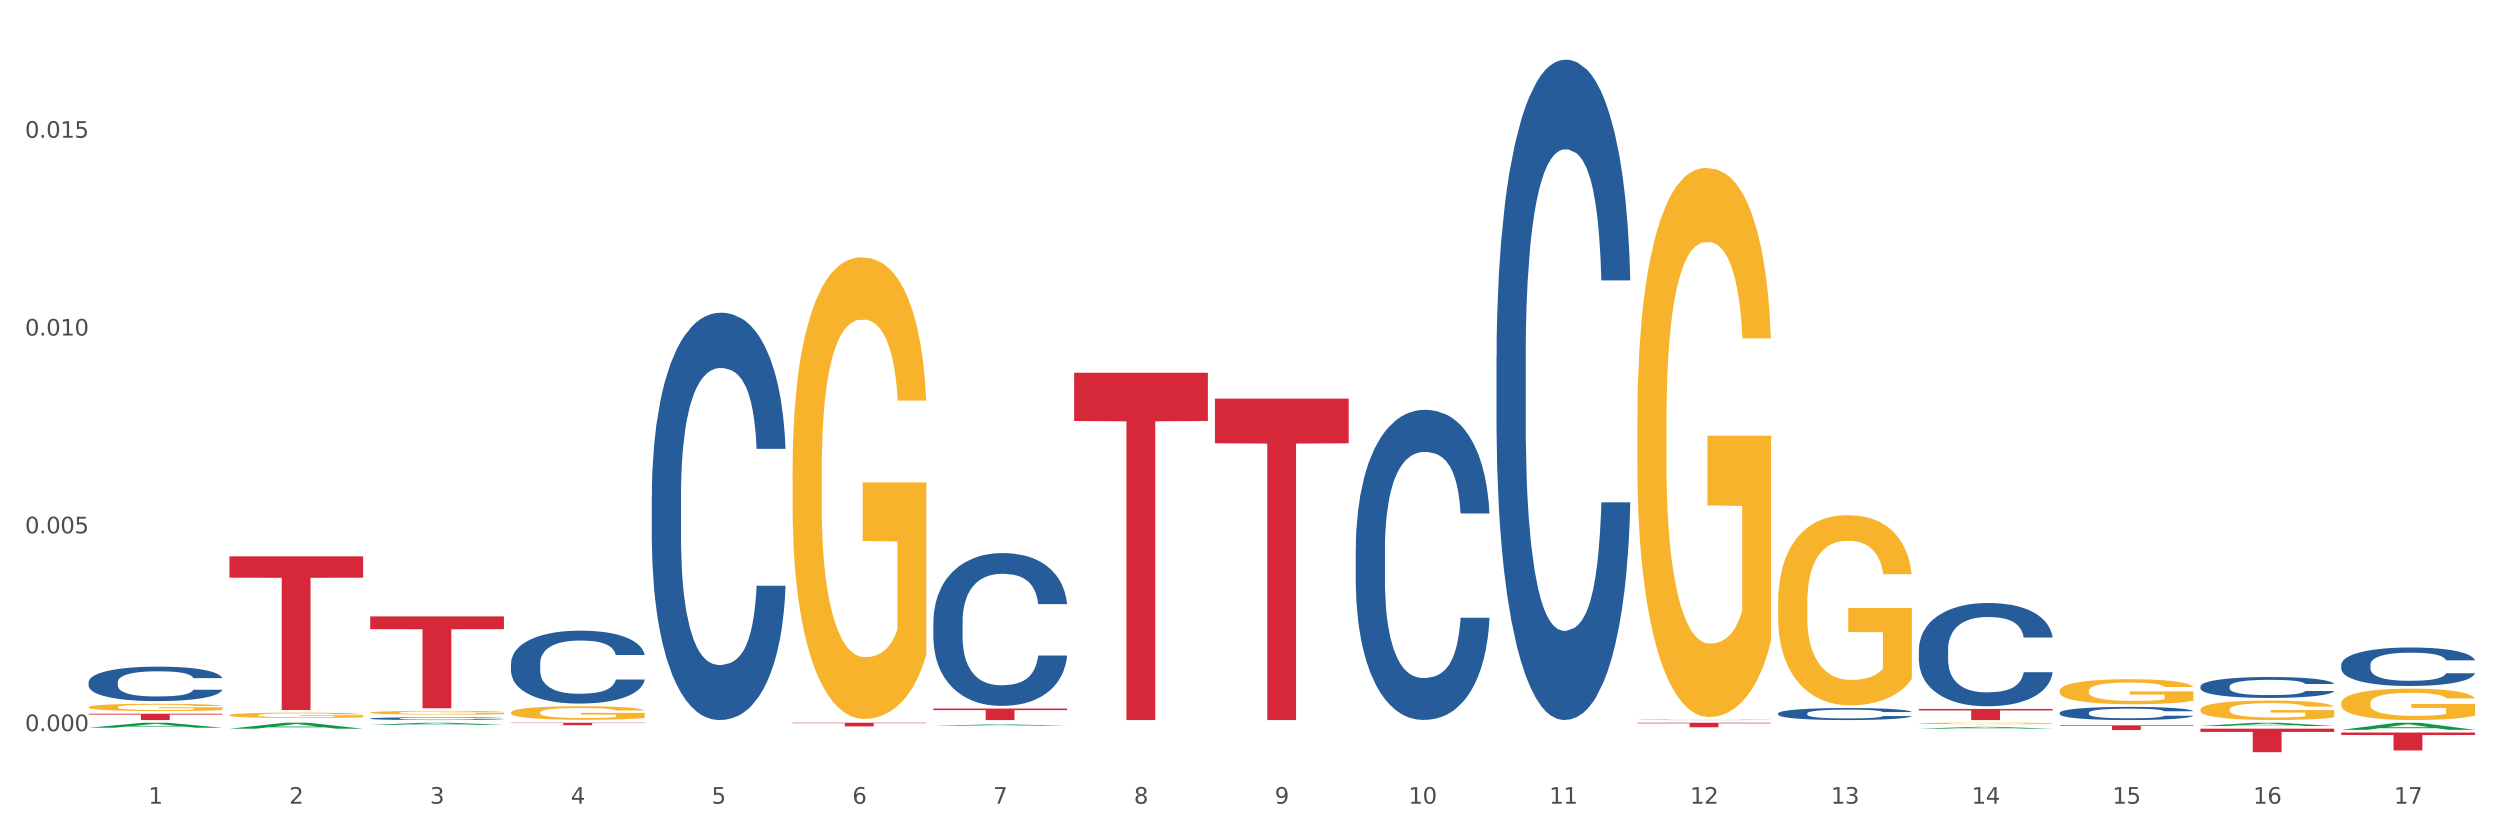 <?xml version="1.0" encoding="utf-8" standalone="no"?>
<!DOCTYPE svg PUBLIC "-//W3C//DTD SVG 1.1//EN"
  "http://www.w3.org/Graphics/SVG/1.1/DTD/svg11.dtd">
<svg xmlns:xlink="http://www.w3.org/1999/xlink" width="1080pt" height="360pt" viewBox="0 0 1080 360" xmlns="http://www.w3.org/2000/svg" version="1.1">
 <rect x="0" y="0" width="1080" height="360" fill="#333333" stroke="none"/>
 <defs>
  <style type="text/css">*{stroke-linejoin: round; stroke-linecap: butt}</style>
 </defs>
 <g id="figure_1">
  <g id="patch_1">
   <path d="M 0 360 
L 1080 360 
L 1080 0 
L 0 0 
z
" style="fill: #ffffff; stroke: #ffffff; stroke-linejoin: miter"/>
  </g>
  <g id="axes_1">
   <g id="matplotlib.axis_1">
    <g id="xtick_1">
     <g id="text_1">
      <!-- 1 -->
      <g style="fill: #4d4d4d" transform="translate(64.119 347.204) scale(0.096 -0.096)">
       <defs>
        <path id="DejaVuSans-31" d="M 794 531 
L 1825 531 
L 1825 4091 
L 703 3866 
L 703 4441 
L 1819 4666 
L 2450 4666 
L 2450 531 
L 3481 531 
L 3481 0 
L 794 0 
L 794 531 
z
" transform="scale(0.016)"/>
       </defs>
       <use xlink:href="#DejaVuSans-31"/>
      </g>
     </g>
    </g>
    <g id="xtick_2">
     <g id="text_2">
      <!-- 2 -->
      <g style="fill: #4d4d4d" transform="translate(124.94 347.204) scale(0.096 -0.096)">
       <defs>
        <path id="DejaVuSans-32" d="M 1228 531 
L 3431 531 
L 3431 0 
L 469 0 
L 469 531 
Q 828 903 1448 1529 
Q 2069 2156 2228 2338 
Q 2531 2678 2651 2914 
Q 2772 3150 2772 3378 
Q 2772 3750 2511 3984 
Q 2250 4219 1831 4219 
Q 1534 4219 1204 4116 
Q 875 4013 500 3803 
L 500 4441 
Q 881 4594 1212 4672 
Q 1544 4750 1819 4750 
Q 2544 4750 2975 4387 
Q 3406 4025 3406 3419 
Q 3406 3131 3298 2873 
Q 3191 2616 2906 2266 
Q 2828 2175 2409 1742 
Q 1991 1309 1228 531 
z
" transform="scale(0.016)"/>
       </defs>
       <use xlink:href="#DejaVuSans-32"/>
      </g>
     </g>
    </g>
    <g id="xtick_3">
     <g id="text_3">
      <!-- 3 -->
      <g style="fill: #4d4d4d" transform="translate(185.761 347.204) scale(0.096 -0.096)">
       <defs>
        <path id="DejaVuSans-33" d="M 2597 2516 
Q 3050 2419 3304 2112 
Q 3559 1806 3559 1356 
Q 3559 666 3084 287 
Q 2609 -91 1734 -91 
Q 1441 -91 1130 -33 
Q 819 25 488 141 
L 488 750 
Q 750 597 1062 519 
Q 1375 441 1716 441 
Q 2309 441 2620 675 
Q 2931 909 2931 1356 
Q 2931 1769 2642 2001 
Q 2353 2234 1838 2234 
L 1294 2234 
L 1294 2753 
L 1863 2753 
Q 2328 2753 2575 2939 
Q 2822 3125 2822 3475 
Q 2822 3834 2567 4026 
Q 2313 4219 1838 4219 
Q 1578 4219 1281 4162 
Q 984 4106 628 3988 
L 628 4550 
Q 988 4650 1302 4700 
Q 1616 4750 1894 4750 
Q 2613 4750 3031 4423 
Q 3450 4097 3450 3541 
Q 3450 3153 3228 2886 
Q 3006 2619 2597 2516 
z
" transform="scale(0.016)"/>
       </defs>
       <use xlink:href="#DejaVuSans-33"/>
      </g>
     </g>
    </g>
    <g id="xtick_4">
     <g id="text_4">
      <!-- 4 -->
      <g style="fill: #4d4d4d" transform="translate(246.582 347.204) scale(0.096 -0.096)">
       <defs>
        <path id="DejaVuSans-34" d="M 2419 4116 
L 825 1625 
L 2419 1625 
L 2419 4116 
z
M 2253 4666 
L 3047 4666 
L 3047 1625 
L 3713 1625 
L 3713 1100 
L 3047 1100 
L 3047 0 
L 2419 0 
L 2419 1100 
L 313 1100 
L 313 1709 
L 2253 4666 
z
" transform="scale(0.016)"/>
       </defs>
       <use xlink:href="#DejaVuSans-34"/>
      </g>
     </g>
    </g>
    <g id="xtick_5">
     <g id="text_5">
      <!-- 5 -->
      <g style="fill: #4d4d4d" transform="translate(307.403 347.204) scale(0.096 -0.096)">
       <defs>
        <path id="DejaVuSans-35" d="M 691 4666 
L 3169 4666 
L 3169 4134 
L 1269 4134 
L 1269 2991 
Q 1406 3038 1543 3061 
Q 1681 3084 1819 3084 
Q 2600 3084 3056 2656 
Q 3513 2228 3513 1497 
Q 3513 744 3044 326 
Q 2575 -91 1722 -91 
Q 1428 -91 1123 -41 
Q 819 9 494 109 
L 494 744 
Q 775 591 1075 516 
Q 1375 441 1709 441 
Q 2250 441 2565 725 
Q 2881 1009 2881 1497 
Q 2881 1984 2565 2268 
Q 2250 2553 1709 2553 
Q 1456 2553 1204 2497 
Q 953 2441 691 2322 
L 691 4666 
z
" transform="scale(0.016)"/>
       </defs>
       <use xlink:href="#DejaVuSans-35"/>
      </g>
     </g>
    </g>
    <g id="xtick_6">
     <g id="text_6">
      <!-- 6 -->
      <g style="fill: #4d4d4d" transform="translate(368.224 347.204) scale(0.096 -0.096)">
       <defs>
        <path id="DejaVuSans-36" d="M 2113 2584 
Q 1688 2584 1439 2293 
Q 1191 2003 1191 1497 
Q 1191 994 1439 701 
Q 1688 409 2113 409 
Q 2538 409 2786 701 
Q 3034 994 3034 1497 
Q 3034 2003 2786 2293 
Q 2538 2584 2113 2584 
z
M 3366 4563 
L 3366 3988 
Q 3128 4100 2886 4159 
Q 2644 4219 2406 4219 
Q 1781 4219 1451 3797 
Q 1122 3375 1075 2522 
Q 1259 2794 1537 2939 
Q 1816 3084 2150 3084 
Q 2853 3084 3261 2657 
Q 3669 2231 3669 1497 
Q 3669 778 3244 343 
Q 2819 -91 2113 -91 
Q 1303 -91 875 529 
Q 447 1150 447 2328 
Q 447 3434 972 4092 
Q 1497 4750 2381 4750 
Q 2619 4750 2861 4703 
Q 3103 4656 3366 4563 
z
" transform="scale(0.016)"/>
       </defs>
       <use xlink:href="#DejaVuSans-36"/>
      </g>
     </g>
    </g>
    <g id="xtick_7">
     <g id="text_7">
      <!-- 7 -->
      <g style="fill: #4d4d4d" transform="translate(429.045 347.204) scale(0.096 -0.096)">
       <defs>
        <path id="DejaVuSans-37" d="M 525 4666 
L 3525 4666 
L 3525 4397 
L 1831 0 
L 1172 0 
L 2766 4134 
L 525 4134 
L 525 4666 
z
" transform="scale(0.016)"/>
       </defs>
       <use xlink:href="#DejaVuSans-37"/>
      </g>
     </g>
    </g>
    <g id="xtick_8">
     <g id="text_8">
      <!-- 8 -->
      <g style="fill: #4d4d4d" transform="translate(489.866 347.204) scale(0.096 -0.096)">
       <defs>
        <path id="DejaVuSans-38" d="M 2034 2216 
Q 1584 2216 1326 1975 
Q 1069 1734 1069 1313 
Q 1069 891 1326 650 
Q 1584 409 2034 409 
Q 2484 409 2743 651 
Q 3003 894 3003 1313 
Q 3003 1734 2745 1975 
Q 2488 2216 2034 2216 
z
M 1403 2484 
Q 997 2584 770 2862 
Q 544 3141 544 3541 
Q 544 4100 942 4425 
Q 1341 4750 2034 4750 
Q 2731 4750 3128 4425 
Q 3525 4100 3525 3541 
Q 3525 3141 3298 2862 
Q 3072 2584 2669 2484 
Q 3125 2378 3379 2068 
Q 3634 1759 3634 1313 
Q 3634 634 3220 271 
Q 2806 -91 2034 -91 
Q 1263 -91 848 271 
Q 434 634 434 1313 
Q 434 1759 690 2068 
Q 947 2378 1403 2484 
z
M 1172 3481 
Q 1172 3119 1398 2916 
Q 1625 2713 2034 2713 
Q 2441 2713 2670 2916 
Q 2900 3119 2900 3481 
Q 2900 3844 2670 4047 
Q 2441 4250 2034 4250 
Q 1625 4250 1398 4047 
Q 1172 3844 1172 3481 
z
" transform="scale(0.016)"/>
       </defs>
       <use xlink:href="#DejaVuSans-38"/>
      </g>
     </g>
    </g>
    <g id="xtick_9">
     <g id="text_9">
      <!-- 9 -->
      <g style="fill: #4d4d4d" transform="translate(550.688 347.204) scale(0.096 -0.096)">
       <defs>
        <path id="DejaVuSans-39" d="M 703 97 
L 703 672 
Q 941 559 1184 500 
Q 1428 441 1663 441 
Q 2288 441 2617 861 
Q 2947 1281 2994 2138 
Q 2813 1869 2534 1725 
Q 2256 1581 1919 1581 
Q 1219 1581 811 2004 
Q 403 2428 403 3163 
Q 403 3881 828 4315 
Q 1253 4750 1959 4750 
Q 2769 4750 3195 4129 
Q 3622 3509 3622 2328 
Q 3622 1225 3098 567 
Q 2575 -91 1691 -91 
Q 1453 -91 1209 -44 
Q 966 3 703 97 
z
M 1959 2075 
Q 2384 2075 2632 2365 
Q 2881 2656 2881 3163 
Q 2881 3666 2632 3958 
Q 2384 4250 1959 4250 
Q 1534 4250 1286 3958 
Q 1038 3666 1038 3163 
Q 1038 2656 1286 2365 
Q 1534 2075 1959 2075 
z
" transform="scale(0.016)"/>
       </defs>
       <use xlink:href="#DejaVuSans-39"/>
      </g>
     </g>
    </g>
    <g id="xtick_10">
     <g id="text_10">
      <!-- 10 -->
      <g style="fill: #4d4d4d" transform="translate(608.455 347.204) scale(0.096 -0.096)">
       <defs>
        <path id="DejaVuSans-30" d="M 2034 4250 
Q 1547 4250 1301 3770 
Q 1056 3291 1056 2328 
Q 1056 1369 1301 889 
Q 1547 409 2034 409 
Q 2525 409 2770 889 
Q 3016 1369 3016 2328 
Q 3016 3291 2770 3770 
Q 2525 4250 2034 4250 
z
M 2034 4750 
Q 2819 4750 3233 4129 
Q 3647 3509 3647 2328 
Q 3647 1150 3233 529 
Q 2819 -91 2034 -91 
Q 1250 -91 836 529 
Q 422 1150 422 2328 
Q 422 3509 836 4129 
Q 1250 4750 2034 4750 
z
" transform="scale(0.016)"/>
       </defs>
       <use xlink:href="#DejaVuSans-31"/>
       <use xlink:href="#DejaVuSans-30" transform="translate(63.623 0)"/>
      </g>
     </g>
    </g>
    <g id="xtick_11">
     <g id="text_11">
      <!-- 11 -->
      <g style="fill: #4d4d4d" transform="translate(669.276 347.204) scale(0.096 -0.096)">
       <use xlink:href="#DejaVuSans-31"/>
       <use xlink:href="#DejaVuSans-31" transform="translate(63.623 0)"/>
      </g>
     </g>
    </g>
    <g id="xtick_12">
     <g id="text_12">
      <!-- 12 -->
      <g style="fill: #4d4d4d" transform="translate(730.097 347.204) scale(0.096 -0.096)">
       <use xlink:href="#DejaVuSans-31"/>
       <use xlink:href="#DejaVuSans-32" transform="translate(63.623 0)"/>
      </g>
     </g>
    </g>
    <g id="xtick_13">
     <g id="text_13">
      <!-- 13 -->
      <g style="fill: #4d4d4d" transform="translate(790.918 347.204) scale(0.096 -0.096)">
       <use xlink:href="#DejaVuSans-31"/>
       <use xlink:href="#DejaVuSans-33" transform="translate(63.623 0)"/>
      </g>
     </g>
    </g>
    <g id="xtick_14">
     <g id="text_14">
      <!-- 14 -->
      <g style="fill: #4d4d4d" transform="translate(851.739 347.204) scale(0.096 -0.096)">
       <use xlink:href="#DejaVuSans-31"/>
       <use xlink:href="#DejaVuSans-34" transform="translate(63.623 0)"/>
      </g>
     </g>
    </g>
    <g id="xtick_15">
     <g id="text_15">
      <!-- 15 -->
      <g style="fill: #4d4d4d" transform="translate(912.56 347.204) scale(0.096 -0.096)">
       <use xlink:href="#DejaVuSans-31"/>
       <use xlink:href="#DejaVuSans-35" transform="translate(63.623 0)"/>
      </g>
     </g>
    </g>
    <g id="xtick_16">
     <g id="text_16">
      <!-- 16 -->
      <g style="fill: #4d4d4d" transform="translate(973.381 347.204) scale(0.096 -0.096)">
       <use xlink:href="#DejaVuSans-31"/>
       <use xlink:href="#DejaVuSans-36" transform="translate(63.623 0)"/>
      </g>
     </g>
    </g>
    <g id="xtick_17">
     <g id="text_17">
      <!-- 17 -->
      <g style="fill: #4d4d4d" transform="translate(1034.202 347.204) scale(0.096 -0.096)">
       <use xlink:href="#DejaVuSans-31"/>
       <use xlink:href="#DejaVuSans-37" transform="translate(63.623 0)"/>
      </g>
     </g>
    </g>
    <g id="xtick_18"/>
    <g id="xtick_19"/>
    <g id="xtick_20"/>
    <g id="xtick_21"/>
    <g id="xtick_22"/>
    <g id="xtick_23"/>
    <g id="xtick_24"/>
    <g id="xtick_25"/>
    <g id="xtick_26"/>
    <g id="xtick_27"/>
    <g id="xtick_28"/>
    <g id="xtick_29"/>
    <g id="xtick_30"/>
    <g id="xtick_31"/>
    <g id="xtick_32"/>
    <g id="xtick_33"/>
   </g>
   <g id="matplotlib.axis_2">
    <g id="ytick_1">
     <g id="text_18">
      <!-- 0.000 -->
      <g style="fill: #4d4d4d" transform="translate(10.8 315.856) scale(0.096 -0.096)">
       <defs>
        <path id="DejaVuSans-2e" d="M 684 794 
L 1344 794 
L 1344 0 
L 684 0 
L 684 794 
z
" transform="scale(0.016)"/>
       </defs>
       <use xlink:href="#DejaVuSans-30"/>
       <use xlink:href="#DejaVuSans-2e" transform="translate(63.623 0)"/>
       <use xlink:href="#DejaVuSans-30" transform="translate(95.41 0)"/>
       <use xlink:href="#DejaVuSans-30" transform="translate(159.033 0)"/>
       <use xlink:href="#DejaVuSans-30" transform="translate(222.656 0)"/>
      </g>
     </g>
    </g>
    <g id="ytick_2">
     <g id="text_19">
      <!-- 0.005 -->
      <g style="fill: #4d4d4d" transform="translate(10.8 230.408) scale(0.096 -0.096)">
       <use xlink:href="#DejaVuSans-30"/>
       <use xlink:href="#DejaVuSans-2e" transform="translate(63.623 0)"/>
       <use xlink:href="#DejaVuSans-30" transform="translate(95.41 0)"/>
       <use xlink:href="#DejaVuSans-30" transform="translate(159.033 0)"/>
       <use xlink:href="#DejaVuSans-35" transform="translate(222.656 0)"/>
      </g>
     </g>
    </g>
    <g id="ytick_3">
     <g id="text_20">
      <!-- 0.010 -->
      <g style="fill: #4d4d4d" transform="translate(10.8 144.96) scale(0.096 -0.096)">
       <use xlink:href="#DejaVuSans-30"/>
       <use xlink:href="#DejaVuSans-2e" transform="translate(63.623 0)"/>
       <use xlink:href="#DejaVuSans-30" transform="translate(95.41 0)"/>
       <use xlink:href="#DejaVuSans-31" transform="translate(159.033 0)"/>
       <use xlink:href="#DejaVuSans-30" transform="translate(222.656 0)"/>
      </g>
     </g>
    </g>
    <g id="ytick_4">
     <g id="text_21">
      <!-- 0.015 -->
      <g style="fill: #4d4d4d" transform="translate(10.8 59.512) scale(0.096 -0.096)">
       <use xlink:href="#DejaVuSans-30"/>
       <use xlink:href="#DejaVuSans-2e" transform="translate(63.623 0)"/>
       <use xlink:href="#DejaVuSans-30" transform="translate(95.41 0)"/>
       <use xlink:href="#DejaVuSans-31" transform="translate(159.033 0)"/>
       <use xlink:href="#DejaVuSans-35" transform="translate(222.656 0)"/>
      </g>
     </g>
    </g>
    <g id="ytick_5"/>
    <g id="ytick_6"/>
    <g id="ytick_7"/>
    <g id="ytick_8"/>
   </g>
   <g id="PolyCollection_1">
    <path d="M 1011.42 315.304 
L 1011.48 315.301 
L 1035.306 312.211 
L 1045.194 312.208 
L 1069.2 315.309 
L 1057.763 315.309 
L 1052.581 314.587 
L 1027.98 314.587 
L 1027.801 314.599 
L 1022.797 315.309 
L 1011.42 315.309 
L 1011.42 315.304 
L 1031.077 314.156 
L 1049.483 314.153 
L 1040.37 312.869 
L 1040.25 312.864 
L 1040.131 312.872 
L 1031.018 314.153 
L 1031.077 314.156 
L 1011.42 315.304 
z
" clip-path="url(#pfe542fc822)" style="fill: #109648"/>
    <path d="M 159.925 313.147 
L 159.985 313.146 
L 183.811 312.209 
L 193.7 312.208 
L 217.705 313.149 
L 206.268 313.149 
L 201.086 312.93 
L 176.485 312.93 
L 176.306 312.933 
L 171.302 313.149 
L 159.925 313.149 
L 159.925 313.147 
L 179.582 312.799 
L 197.988 312.798 
L 188.875 312.409 
L 188.756 312.407 
L 188.636 312.41 
L 179.523 312.798 
L 179.582 312.799 
L 159.925 313.147 
z
" clip-path="url(#pfe542fc822)" style="fill: #109648"/>
    <path d="M 828.957 314.779 
L 829.016 314.778 
L 852.843 314.019 
L 862.731 314.019 
L 886.737 314.78 
L 875.3 314.78 
L 870.118 314.603 
L 845.516 314.603 
L 845.338 314.606 
L 840.334 314.78 
L 828.957 314.78 
L 828.957 314.779 
L 848.614 314.497 
L 867.02 314.496 
L 857.906 314.181 
L 857.787 314.18 
L 857.668 314.182 
L 848.554 314.496 
L 848.614 314.497 
L 828.957 314.779 
z
" clip-path="url(#pfe542fc822)" style="fill: #109648"/>
    <path d="M 403.209 313.54 
L 403.269 313.54 
L 427.096 312.961 
L 436.984 312.96 
L 460.989 313.541 
L 449.553 313.541 
L 444.37 313.406 
L 419.769 313.406 
L 419.59 313.408 
L 414.587 313.541 
L 403.209 313.541 
L 403.209 313.54 
L 422.866 313.325 
L 441.273 313.325 
L 432.159 313.084 
L 432.04 313.083 
L 431.921 313.084 
L 422.807 313.325 
L 422.866 313.325 
L 403.209 313.54 
z
" clip-path="url(#pfe542fc822)" style="fill: #109648"/>
    <path d="M 950.599 313.629 
L 950.658 313.628 
L 974.485 312.21 
L 984.373 312.208 
L 1008.379 313.632 
L 996.942 313.632 
L 991.76 313.301 
L 967.159 313.301 
L 966.98 313.306 
L 961.976 313.632 
L 950.599 313.632 
L 950.599 313.629 
L 970.256 313.103 
L 988.662 313.101 
L 979.549 312.512 
L 979.429 312.509 
L 979.31 312.513 
L 970.196 313.101 
L 970.256 313.103 
L 950.599 313.629 
z
" clip-path="url(#pfe542fc822)" style="fill: #109648"/>
    <path d="M 524.851 172.199 
L 582.632 172.199 
L 582.632 191.497 
L 559.903 191.627 
L 559.903 311.063 
L 547.443 311.063 
L 547.443 191.627 
L 524.851 191.497 
L 524.851 172.33 
L 524.851 172.199 
z
" clip-path="url(#pfe542fc822)" style="fill: #d62839"/>
    <path d="M 828.957 306.258 
L 886.737 306.258 
L 886.737 306.926 
L 864.008 306.93 
L 864.008 311.063 
L 851.549 311.063 
L 851.549 306.93 
L 828.957 306.926 
L 828.957 306.263 
L 828.957 306.258 
z
" clip-path="url(#pfe542fc822)" style="fill: #d62839"/>
    <path d="M 707.315 312.208 
L 765.095 312.208 
L 765.095 312.483 
L 742.366 312.485 
L 742.366 314.184 
L 729.906 314.184 
L 729.906 312.485 
L 707.315 312.483 
L 707.315 312.21 
L 707.315 312.208 
z
" clip-path="url(#pfe542fc822)" style="fill: #d62839"/>
    <path d="M 99.104 240.334 
L 156.884 240.334 
L 156.884 249.559 
L 134.155 249.622 
L 134.155 306.718 
L 121.696 306.718 
L 121.696 249.622 
L 99.104 249.559 
L 99.104 240.396 
L 99.104 240.334 
z
" clip-path="url(#pfe542fc822)" style="fill: #d62839"/>
    <path d="M 768.136 260.518 
L 768.204 260.443 
L 768.204 257.742 
L 768.34 255.415 
L 769.023 249.787 
L 770.046 245.135 
L 770.796 242.658 
L 771.547 240.632 
L 772.433 238.606 
L 773.525 236.505 
L 775.503 233.428 
L 776.731 231.852 
L 778.232 230.201 
L 780.961 227.8 
L 782.939 226.449 
L 784.985 225.324 
L 788.328 223.973 
L 790.511 223.373 
L 792.83 222.922 
L 795.627 222.622 
L 797.742 222.547 
L 802.381 222.772 
L 806.337 223.448 
L 808.247 223.973 
L 810.703 224.873 
L 811.999 225.474 
L 814.114 226.674 
L 816.297 228.25 
L 817.798 229.601 
L 820.049 232.152 
L 821.755 234.704 
L 823.323 237.856 
L 824.142 240.032 
L 824.756 242.058 
L 825.302 244.384 
L 825.848 248.061 
L 813.568 248.061 
L 813.091 245.435 
L 812.341 242.958 
L 811.249 240.557 
L 810.294 239.056 
L 808.657 237.18 
L 807.156 235.979 
L 805.587 235.079 
L 803.677 234.329 
L 802.176 233.953 
L 800.061 233.653 
L 795.9 233.728 
L 793.103 234.329 
L 791.193 235.079 
L 789.965 235.754 
L 788.874 236.505 
L 787.646 237.555 
L 786.213 239.131 
L 785.19 240.557 
L 784.167 242.358 
L 783.348 244.159 
L 782.598 246.26 
L 781.984 248.511 
L 781.506 250.838 
L 781.097 253.689 
L 780.756 258.417 
L 780.756 268.698 
L 780.892 271.024 
L 781.233 274.101 
L 781.643 276.427 
L 782.325 279.203 
L 782.939 281.079 
L 784.099 283.781 
L 785.395 286.032 
L 786.418 287.458 
L 787.441 288.659 
L 789.215 290.309 
L 791.193 291.66 
L 792.899 292.486 
L 795.218 293.236 
L 796.787 293.536 
L 798.151 293.686 
L 801.494 293.686 
L 803.882 293.461 
L 806.542 292.936 
L 808.589 292.261 
L 810.294 291.435 
L 812.204 290.084 
L 813.432 288.809 
L 813.432 273.125 
L 798.424 273.05 
L 798.424 262.619 
L 825.916 262.619 
L 825.916 293.236 
L 824.756 294.812 
L 823.46 296.238 
L 822.096 297.513 
L 820.049 299.089 
L 817.593 300.59 
L 815.41 301.641 
L 813.091 302.541 
L 810.362 303.367 
L 806.815 304.117 
L 804.632 304.417 
L 801.903 304.642 
L 798.697 304.717 
L 795.9 304.567 
L 793.171 304.192 
L 790.306 303.517 
L 787.509 302.541 
L 785.395 301.566 
L 783.28 300.365 
L 781.029 298.789 
L 779.255 297.288 
L 777.891 295.938 
L 776.39 294.212 
L 774.753 291.96 
L 773.525 289.934 
L 772.433 287.833 
L 771.274 285.132 
L 770.455 282.805 
L 769.637 279.879 
L 769.159 277.703 
L 768.613 274.326 
L 768.204 269.598 
L 768.136 260.518 
z
" clip-path="url(#pfe542fc822)" style="fill: #f7b32b"/>
    <path d="M 707.315 182.158 
L 707.383 181.942 
L 707.383 174.141 
L 707.519 167.424 
L 708.202 151.174 
L 709.225 137.74 
L 709.975 130.59 
L 710.726 124.74 
L 711.612 118.889 
L 712.704 112.823 
L 714.682 103.939 
L 715.91 99.389 
L 717.411 94.622 
L 720.14 87.688 
L 722.118 83.788 
L 724.164 80.538 
L 727.507 76.638 
L 729.69 74.905 
L 732.009 73.605 
L 734.806 72.738 
L 736.921 72.521 
L 741.56 73.171 
L 745.516 75.121 
L 747.426 76.638 
L 749.882 79.238 
L 751.178 80.971 
L 753.293 84.438 
L 755.476 88.988 
L 756.977 92.889 
L 759.228 100.255 
L 760.933 107.622 
L 762.502 116.723 
L 763.321 123.006 
L 763.935 128.856 
L 764.481 135.573 
L 765.026 146.19 
L 752.747 146.19 
L 752.27 138.607 
L 751.519 131.457 
L 750.428 124.523 
L 749.473 120.189 
L 747.836 114.773 
L 746.335 111.306 
L 744.766 108.706 
L 742.856 106.539 
L 741.355 105.456 
L 739.24 104.589 
L 735.079 104.806 
L 732.282 106.539 
L 730.372 108.706 
L 729.144 110.656 
L 728.053 112.823 
L 726.825 115.856 
L 725.392 120.406 
L 724.369 124.523 
L 723.346 129.723 
L 722.527 134.923 
L 721.777 140.99 
L 721.163 147.49 
L 720.685 154.207 
L 720.276 162.441 
L 719.935 176.091 
L 719.935 205.776 
L 720.071 212.493 
L 720.412 221.376 
L 720.822 228.093 
L 721.504 236.11 
L 722.118 241.527 
L 723.278 249.327 
L 724.574 255.827 
L 725.597 259.944 
L 726.62 263.411 
L 728.394 268.178 
L 730.372 272.078 
L 732.078 274.461 
L 734.397 276.628 
L 735.966 277.495 
L 737.33 277.928 
L 740.673 277.928 
L 743.061 277.278 
L 745.721 275.761 
L 747.768 273.811 
L 749.473 271.428 
L 751.383 267.528 
L 752.611 263.844 
L 752.611 218.56 
L 737.603 218.343 
L 737.603 188.225 
L 765.095 188.225 
L 765.095 276.628 
L 763.935 281.178 
L 762.639 285.295 
L 761.275 288.979 
L 759.228 293.529 
L 756.772 297.862 
L 754.589 300.896 
L 752.27 303.496 
L 749.541 305.879 
L 745.994 308.046 
L 743.811 308.913 
L 741.082 309.563 
L 737.876 309.779 
L 735.079 309.346 
L 732.35 308.263 
L 729.485 306.313 
L 726.688 303.496 
L 724.574 300.679 
L 722.459 297.212 
L 720.208 292.662 
L 718.434 288.329 
L 717.07 284.428 
L 715.569 279.445 
L 713.932 272.945 
L 712.704 267.095 
L 711.612 261.028 
L 710.453 253.227 
L 709.634 246.51 
L 708.815 238.06 
L 708.338 231.777 
L 707.792 222.026 
L 707.383 208.376 
L 707.315 182.158 
z
" clip-path="url(#pfe542fc822)" style="fill: #f7b32b"/>
    <path d="M 342.388 203.299 
L 342.457 203.116 
L 342.457 196.56 
L 342.593 190.913 
L 343.275 177.253 
L 344.298 165.961 
L 345.049 159.95 
L 345.799 155.033 
L 346.686 150.115 
L 347.777 145.015 
L 349.756 137.548 
L 350.984 133.723 
L 352.484 129.716 
L 355.213 123.887 
L 357.191 120.609 
L 359.238 117.877 
L 362.581 114.599 
L 364.764 113.141 
L 367.083 112.049 
L 369.88 111.32 
L 371.995 111.138 
L 376.633 111.684 
L 380.59 113.324 
L 382.5 114.599 
L 384.956 116.784 
L 386.252 118.241 
L 388.367 121.155 
L 390.55 124.98 
L 392.05 128.259 
L 394.302 134.451 
L 396.007 140.644 
L 397.576 148.294 
L 398.395 153.576 
L 399.009 158.493 
L 399.554 164.139 
L 400.1 173.064 
L 387.821 173.064 
L 387.343 166.689 
L 386.593 160.679 
L 385.502 154.851 
L 384.547 151.208 
L 382.909 146.654 
L 381.409 143.74 
L 379.84 141.555 
L 377.929 139.733 
L 376.429 138.823 
L 374.314 138.094 
L 370.153 138.276 
L 367.356 139.733 
L 365.446 141.555 
L 364.218 143.194 
L 363.126 145.015 
L 361.898 147.565 
L 360.466 151.39 
L 359.443 154.851 
L 358.419 159.222 
L 357.601 163.593 
L 356.85 168.693 
L 356.236 174.157 
L 355.759 179.803 
L 355.35 186.724 
L 355.009 198.199 
L 355.009 223.151 
L 355.145 228.798 
L 355.486 236.265 
L 355.895 241.911 
L 356.577 248.65 
L 357.191 253.204 
L 358.351 259.761 
L 359.647 265.225 
L 360.671 268.685 
L 361.694 271.599 
L 363.467 275.606 
L 365.446 278.885 
L 367.151 280.888 
L 369.471 282.71 
L 371.04 283.438 
L 372.404 283.803 
L 375.747 283.803 
L 378.134 283.256 
L 380.795 281.981 
L 382.841 280.342 
L 384.547 278.338 
L 386.457 275.06 
L 387.685 271.964 
L 387.685 233.897 
L 372.677 233.715 
L 372.677 208.398 
L 400.168 208.398 
L 400.168 282.71 
L 399.009 286.535 
L 397.712 289.995 
L 396.348 293.091 
L 394.302 296.916 
L 391.846 300.559 
L 389.663 303.109 
L 387.343 305.295 
L 384.615 307.298 
L 381.067 309.119 
L 378.885 309.848 
L 376.156 310.394 
L 372.95 310.576 
L 370.153 310.212 
L 367.424 309.302 
L 364.559 307.662 
L 361.762 305.295 
L 359.647 302.927 
L 357.533 300.013 
L 355.281 296.188 
L 353.508 292.545 
L 352.143 289.267 
L 350.643 285.077 
L 349.005 279.613 
L 347.777 274.696 
L 346.686 269.596 
L 345.526 263.039 
L 344.708 257.393 
L 343.889 250.29 
L 343.412 245.008 
L 342.866 236.812 
L 342.457 225.337 
L 342.388 203.299 
z
" clip-path="url(#pfe542fc822)" style="fill: #f7b32b"/>
    <path d="M 220.746 307.8 
L 220.814 307.795 
L 220.814 307.602 
L 220.951 307.436 
L 221.633 307.035 
L 222.656 306.703 
L 223.407 306.526 
L 224.157 306.382 
L 225.044 306.237 
L 226.135 306.087 
L 228.114 305.868 
L 229.342 305.755 
L 230.842 305.638 
L 233.571 305.466 
L 235.549 305.37 
L 237.596 305.29 
L 240.938 305.193 
L 243.121 305.15 
L 245.441 305.118 
L 248.238 305.097 
L 250.352 305.092 
L 254.991 305.108 
L 258.948 305.156 
L 260.858 305.193 
L 263.314 305.258 
L 264.61 305.3 
L 266.725 305.386 
L 268.908 305.498 
L 270.408 305.595 
L 272.66 305.777 
L 274.365 305.959 
L 275.934 306.184 
L 276.753 306.339 
L 277.367 306.483 
L 277.912 306.649 
L 278.458 306.911 
L 266.179 306.911 
L 265.701 306.724 
L 264.951 306.547 
L 263.859 306.376 
L 262.904 306.269 
L 261.267 306.135 
L 259.766 306.05 
L 258.197 305.985 
L 256.287 305.932 
L 254.787 305.905 
L 252.672 305.884 
L 248.511 305.889 
L 245.714 305.932 
L 243.804 305.985 
L 242.576 306.034 
L 241.484 306.087 
L 240.256 306.162 
L 238.824 306.275 
L 237.8 306.376 
L 236.777 306.505 
L 235.959 306.633 
L 235.208 306.783 
L 234.594 306.944 
L 234.117 307.11 
L 233.707 307.313 
L 233.366 307.65 
L 233.366 308.383 
L 233.503 308.549 
L 233.844 308.769 
L 234.253 308.935 
L 234.935 309.133 
L 235.549 309.267 
L 236.709 309.459 
L 238.005 309.62 
L 239.028 309.722 
L 240.052 309.807 
L 241.825 309.925 
L 243.804 310.021 
L 245.509 310.08 
L 247.828 310.134 
L 249.397 310.155 
L 250.762 310.166 
L 254.104 310.166 
L 256.492 310.15 
L 259.152 310.112 
L 261.199 310.064 
L 262.904 310.005 
L 264.815 309.909 
L 266.042 309.818 
L 266.042 308.699 
L 251.035 308.694 
L 251.035 307.95 
L 278.526 307.95 
L 278.526 310.134 
L 277.367 310.246 
L 276.07 310.348 
L 274.706 310.439 
L 272.66 310.551 
L 270.204 310.658 
L 268.021 310.733 
L 265.701 310.797 
L 262.973 310.856 
L 259.425 310.91 
L 257.242 310.931 
L 254.514 310.947 
L 251.308 310.953 
L 248.511 310.942 
L 245.782 310.915 
L 242.917 310.867 
L 240.12 310.797 
L 238.005 310.728 
L 235.89 310.642 
L 233.639 310.53 
L 231.866 310.423 
L 230.501 310.326 
L 229 310.203 
L 227.363 310.043 
L 226.135 309.898 
L 225.044 309.748 
L 223.884 309.556 
L 223.066 309.39 
L 222.247 309.181 
L 221.769 309.026 
L 221.224 308.785 
L 220.814 308.448 
L 220.746 307.8 
z
" clip-path="url(#pfe542fc822)" style="fill: #f7b32b"/>
    <path d="M 159.925 307.851 
L 159.993 307.849 
L 159.993 307.796 
L 160.13 307.751 
L 160.812 307.64 
L 161.835 307.549 
L 162.586 307.5 
L 163.336 307.461 
L 164.223 307.421 
L 165.314 307.38 
L 167.293 307.319 
L 168.52 307.288 
L 170.021 307.256 
L 172.75 307.209 
L 174.728 307.182 
L 176.775 307.16 
L 180.117 307.134 
L 182.3 307.122 
L 184.62 307.113 
L 187.417 307.107 
L 189.531 307.106 
L 194.17 307.11 
L 198.127 307.123 
L 200.037 307.134 
L 202.493 307.151 
L 203.789 307.163 
L 205.904 307.187 
L 208.087 307.218 
L 209.587 307.244 
L 211.838 307.294 
L 213.544 307.344 
L 215.113 307.406 
L 215.931 307.449 
L 216.545 307.489 
L 217.091 307.534 
L 217.637 307.606 
L 205.358 307.606 
L 204.88 307.555 
L 204.13 307.506 
L 203.038 307.459 
L 202.083 307.43 
L 200.446 307.393 
L 198.945 307.369 
L 197.376 307.352 
L 195.466 307.337 
L 193.966 307.33 
L 191.851 307.324 
L 187.69 307.325 
L 184.893 307.337 
L 182.983 307.352 
L 181.755 307.365 
L 180.663 307.38 
L 179.435 307.4 
L 178.003 307.431 
L 176.979 307.459 
L 175.956 307.495 
L 175.138 307.53 
L 174.387 307.571 
L 173.773 307.615 
L 173.296 307.661 
L 172.886 307.717 
L 172.545 307.81 
L 172.545 308.011 
L 172.682 308.057 
L 173.023 308.117 
L 173.432 308.163 
L 174.114 308.218 
L 174.728 308.254 
L 175.888 308.307 
L 177.184 308.352 
L 178.207 308.38 
L 179.231 308.403 
L 181.004 308.435 
L 182.983 308.462 
L 184.688 308.478 
L 187.007 308.493 
L 188.576 308.499 
L 189.941 308.502 
L 193.283 308.502 
L 195.671 308.497 
L 198.331 308.487 
L 200.378 308.474 
L 202.083 308.458 
L 203.993 308.431 
L 205.221 308.406 
L 205.221 308.098 
L 190.214 308.097 
L 190.214 307.892 
L 217.705 307.892 
L 217.705 308.493 
L 216.545 308.524 
L 215.249 308.552 
L 213.885 308.577 
L 211.838 308.608 
L 209.383 308.637 
L 207.2 308.658 
L 204.88 308.676 
L 202.152 308.692 
L 198.604 308.706 
L 196.421 308.712 
L 193.693 308.717 
L 190.486 308.718 
L 187.69 308.715 
L 184.961 308.708 
L 182.096 308.695 
L 179.299 308.676 
L 177.184 308.656 
L 175.069 308.633 
L 172.818 308.602 
L 171.045 308.572 
L 169.68 308.546 
L 168.179 308.512 
L 166.542 308.468 
L 165.314 308.428 
L 164.223 308.387 
L 163.063 308.334 
L 162.245 308.288 
L 161.426 308.231 
L 160.948 308.188 
L 160.403 308.122 
L 159.993 308.029 
L 159.925 307.851 
z
" clip-path="url(#pfe542fc822)" style="fill: #f7b32b"/>
    <path d="M 99.104 308.945 
L 99.172 308.943 
L 99.172 308.866 
L 99.309 308.8 
L 99.991 308.639 
L 101.014 308.507 
L 101.765 308.437 
L 102.515 308.379 
L 103.402 308.321 
L 104.493 308.261 
L 106.472 308.174 
L 107.699 308.129 
L 109.2 308.082 
L 111.929 308.014 
L 113.907 307.975 
L 115.954 307.943 
L 119.296 307.905 
L 121.479 307.888 
L 123.799 307.875 
L 126.596 307.866 
L 128.71 307.864 
L 133.349 307.871 
L 137.306 307.89 
L 139.216 307.905 
L 141.672 307.93 
L 142.968 307.947 
L 145.082 307.982 
L 147.265 308.026 
L 148.766 308.065 
L 151.017 308.138 
L 152.723 308.21 
L 154.292 308.3 
L 155.11 308.362 
L 155.724 308.419 
L 156.27 308.486 
L 156.816 308.59 
L 144.537 308.59 
L 144.059 308.516 
L 143.309 308.445 
L 142.217 308.377 
L 141.262 308.334 
L 139.625 308.281 
L 138.124 308.246 
L 136.555 308.221 
L 134.645 308.199 
L 133.144 308.189 
L 131.03 308.18 
L 126.868 308.182 
L 124.072 308.199 
L 122.161 308.221 
L 120.934 308.24 
L 119.842 308.261 
L 118.614 308.291 
L 117.182 308.336 
L 116.158 308.377 
L 115.135 308.428 
L 114.317 308.479 
L 113.566 308.539 
L 112.952 308.603 
L 112.475 308.669 
L 112.065 308.75 
L 111.724 308.885 
L 111.724 309.178 
L 111.861 309.244 
L 112.202 309.331 
L 112.611 309.397 
L 113.293 309.476 
L 113.907 309.53 
L 115.067 309.607 
L 116.363 309.671 
L 117.386 309.711 
L 118.41 309.746 
L 120.183 309.793 
L 122.161 309.831 
L 123.867 309.854 
L 126.186 309.876 
L 127.755 309.884 
L 129.12 309.889 
L 132.462 309.889 
L 134.85 309.882 
L 137.51 309.867 
L 139.557 309.848 
L 141.262 309.825 
L 143.172 309.786 
L 144.4 309.75 
L 144.4 309.303 
L 129.393 309.301 
L 129.393 309.005 
L 156.884 309.005 
L 156.884 309.876 
L 155.724 309.921 
L 154.428 309.961 
L 153.064 309.998 
L 151.017 310.042 
L 148.562 310.085 
L 146.379 310.115 
L 144.059 310.141 
L 141.331 310.164 
L 137.783 310.185 
L 135.6 310.194 
L 132.872 310.2 
L 129.665 310.203 
L 126.868 310.198 
L 124.14 310.188 
L 121.275 310.168 
L 118.478 310.141 
L 116.363 310.113 
L 114.248 310.079 
L 111.997 310.034 
L 110.223 309.991 
L 108.859 309.953 
L 107.358 309.904 
L 105.721 309.84 
L 104.493 309.782 
L 103.402 309.722 
L 102.242 309.645 
L 101.423 309.579 
L 100.605 309.496 
L 100.127 309.434 
L 99.582 309.338 
L 99.172 309.203 
L 99.104 308.945 
z
" clip-path="url(#pfe542fc822)" style="fill: #f7b32b"/>
    <path d="M 38.283 305.48 
L 38.351 305.477 
L 38.351 305.373 
L 38.488 305.284 
L 39.17 305.068 
L 40.193 304.89 
L 40.943 304.795 
L 41.694 304.717 
L 42.581 304.64 
L 43.672 304.559 
L 45.65 304.441 
L 46.878 304.381 
L 48.379 304.318 
L 51.108 304.226 
L 53.086 304.174 
L 55.133 304.131 
L 58.475 304.079 
L 60.658 304.056 
L 62.978 304.039 
L 65.775 304.027 
L 67.889 304.024 
L 72.528 304.033 
L 76.485 304.059 
L 78.395 304.079 
L 80.851 304.113 
L 82.147 304.136 
L 84.261 304.182 
L 86.444 304.243 
L 87.945 304.295 
L 90.196 304.392 
L 91.902 304.49 
L 93.471 304.611 
L 94.289 304.694 
L 94.903 304.772 
L 95.449 304.861 
L 95.995 305.002 
L 83.716 305.002 
L 83.238 304.902 
L 82.488 304.807 
L 81.396 304.715 
L 80.441 304.657 
L 78.804 304.585 
L 77.303 304.539 
L 75.734 304.505 
L 73.824 304.476 
L 72.323 304.461 
L 70.209 304.45 
L 66.047 304.453 
L 63.251 304.476 
L 61.34 304.505 
L 60.113 304.53 
L 59.021 304.559 
L 57.793 304.6 
L 56.361 304.66 
L 55.337 304.715 
L 54.314 304.784 
L 53.495 304.853 
L 52.745 304.933 
L 52.131 305.019 
L 51.654 305.109 
L 51.244 305.218 
L 50.903 305.399 
L 50.903 305.793 
L 51.04 305.882 
L 51.381 306 
L 51.79 306.089 
L 52.472 306.196 
L 53.086 306.268 
L 54.246 306.371 
L 55.542 306.458 
L 56.565 306.512 
L 57.588 306.558 
L 59.362 306.622 
L 61.34 306.673 
L 63.046 306.705 
L 65.365 306.734 
L 66.934 306.745 
L 68.299 306.751 
L 71.641 306.751 
L 74.029 306.742 
L 76.689 306.722 
L 78.736 306.696 
L 80.441 306.665 
L 82.351 306.613 
L 83.579 306.564 
L 83.579 305.963 
L 68.571 305.96 
L 68.571 305.56 
L 96.063 305.56 
L 96.063 306.734 
L 94.903 306.794 
L 93.607 306.849 
L 92.243 306.898 
L 90.196 306.958 
L 87.741 307.016 
L 85.558 307.056 
L 83.238 307.09 
L 80.509 307.122 
L 76.962 307.151 
L 74.779 307.162 
L 72.051 307.171 
L 68.844 307.174 
L 66.047 307.168 
L 63.319 307.154 
L 60.454 307.128 
L 57.657 307.09 
L 55.542 307.053 
L 53.427 307.007 
L 51.176 306.947 
L 49.402 306.889 
L 48.038 306.837 
L 46.537 306.771 
L 44.9 306.685 
L 43.672 306.607 
L 42.581 306.527 
L 41.421 306.423 
L 40.602 306.334 
L 39.784 306.222 
L 39.306 306.138 
L 38.761 306.009 
L 38.351 305.828 
L 38.283 305.48 
z
" clip-path="url(#pfe542fc822)" style="fill: #f7b32b"/>
    <path d="M 889.778 298.413 
L 889.846 298.403 
L 889.846 298.048 
L 889.983 297.741 
L 890.665 297.001 
L 891.688 296.389 
L 892.438 296.063 
L 893.189 295.796 
L 894.076 295.529 
L 895.167 295.253 
L 897.145 294.848 
L 898.373 294.641 
L 899.874 294.423 
L 902.603 294.107 
L 904.581 293.93 
L 906.628 293.782 
L 909.97 293.604 
L 912.153 293.525 
L 914.473 293.466 
L 917.269 293.426 
L 919.384 293.416 
L 924.023 293.446 
L 927.98 293.535 
L 929.89 293.604 
L 932.345 293.722 
L 933.642 293.801 
L 935.756 293.959 
L 937.939 294.167 
L 939.44 294.344 
L 941.691 294.68 
L 943.397 295.016 
L 944.966 295.431 
L 945.784 295.717 
L 946.398 295.984 
L 946.944 296.29 
L 947.49 296.774 
L 935.211 296.774 
L 934.733 296.428 
L 933.983 296.102 
L 932.891 295.786 
L 931.936 295.589 
L 930.299 295.342 
L 928.798 295.184 
L 927.229 295.065 
L 925.319 294.967 
L 923.818 294.917 
L 921.704 294.878 
L 917.542 294.888 
L 914.745 294.967 
L 912.835 295.065 
L 911.607 295.154 
L 910.516 295.253 
L 909.288 295.391 
L 907.855 295.599 
L 906.832 295.786 
L 905.809 296.023 
L 904.99 296.26 
L 904.24 296.537 
L 903.626 296.833 
L 903.148 297.139 
L 902.739 297.514 
L 902.398 298.136 
L 902.398 299.489 
L 902.534 299.796 
L 902.876 300.2 
L 903.285 300.507 
L 903.967 300.872 
L 904.581 301.119 
L 905.741 301.474 
L 907.037 301.771 
L 908.06 301.958 
L 909.083 302.116 
L 910.857 302.333 
L 912.835 302.511 
L 914.541 302.62 
L 916.86 302.719 
L 918.429 302.758 
L 919.793 302.778 
L 923.136 302.778 
L 925.524 302.748 
L 928.184 302.679 
L 930.231 302.59 
L 931.936 302.482 
L 933.846 302.304 
L 935.074 302.136 
L 935.074 300.072 
L 920.066 300.062 
L 920.066 298.69 
L 947.558 298.69 
L 947.558 302.719 
L 946.398 302.926 
L 945.102 303.114 
L 943.738 303.281 
L 941.691 303.489 
L 939.235 303.686 
L 937.052 303.825 
L 934.733 303.943 
L 932.004 304.052 
L 928.457 304.15 
L 926.274 304.19 
L 923.545 304.22 
L 920.339 304.229 
L 917.542 304.21 
L 914.814 304.16 
L 911.948 304.071 
L 909.152 303.943 
L 907.037 303.815 
L 904.922 303.657 
L 902.671 303.449 
L 900.897 303.252 
L 899.533 303.074 
L 898.032 302.847 
L 896.395 302.551 
L 895.167 302.284 
L 894.076 302.008 
L 892.916 301.652 
L 892.097 301.346 
L 891.279 300.961 
L 890.801 300.674 
L 890.255 300.23 
L 889.846 299.608 
L 889.778 298.413 
z
" clip-path="url(#pfe542fc822)" style="fill: #f7b32b"/>
    <path d="M 950.599 306.537 
L 950.667 306.529 
L 950.667 306.252 
L 950.804 306.014 
L 951.486 305.438 
L 952.509 304.962 
L 953.259 304.708 
L 954.01 304.5 
L 954.897 304.293 
L 955.988 304.078 
L 957.966 303.763 
L 959.194 303.601 
L 960.695 303.432 
L 963.424 303.187 
L 965.402 303.048 
L 967.449 302.933 
L 970.791 302.795 
L 972.974 302.733 
L 975.294 302.687 
L 978.09 302.656 
L 980.205 302.649 
L 984.844 302.672 
L 988.801 302.741 
L 990.711 302.795 
L 993.166 302.887 
L 994.463 302.948 
L 996.577 303.071 
L 998.76 303.233 
L 1000.261 303.371 
L 1002.512 303.632 
L 1004.218 303.893 
L 1005.787 304.216 
L 1006.605 304.439 
L 1007.219 304.646 
L 1007.765 304.885 
L 1008.311 305.261 
L 996.032 305.261 
L 995.554 304.992 
L 994.804 304.739 
L 993.712 304.493 
L 992.757 304.339 
L 991.12 304.147 
L 989.619 304.024 
L 988.05 303.932 
L 986.14 303.855 
L 984.639 303.817 
L 982.525 303.786 
L 978.363 303.794 
L 975.566 303.855 
L 973.656 303.932 
L 972.428 304.001 
L 971.337 304.078 
L 970.109 304.185 
L 968.677 304.347 
L 967.653 304.493 
L 966.63 304.677 
L 965.811 304.862 
L 965.061 305.077 
L 964.447 305.307 
L 963.97 305.545 
L 963.56 305.837 
L 963.219 306.322 
L 963.219 307.374 
L 963.356 307.612 
L 963.697 307.928 
L 964.106 308.166 
L 964.788 308.45 
L 965.402 308.642 
L 966.562 308.919 
L 967.858 309.149 
L 968.881 309.295 
L 969.904 309.418 
L 971.678 309.587 
L 973.656 309.726 
L 975.362 309.81 
L 977.681 309.887 
L 979.25 309.918 
L 980.615 309.933 
L 983.957 309.933 
L 986.345 309.91 
L 989.005 309.856 
L 991.052 309.787 
L 992.757 309.702 
L 994.667 309.564 
L 995.895 309.434 
L 995.895 307.828 
L 980.887 307.82 
L 980.887 306.752 
L 1008.379 306.752 
L 1008.379 309.887 
L 1007.219 310.048 
L 1005.923 310.194 
L 1004.559 310.325 
L 1002.512 310.486 
L 1000.056 310.64 
L 997.873 310.748 
L 995.554 310.84 
L 992.825 310.924 
L 989.278 311.001 
L 987.095 311.032 
L 984.366 311.055 
L 981.16 311.063 
L 978.363 311.047 
L 975.635 311.009 
L 972.77 310.94 
L 969.973 310.84 
L 967.858 310.74 
L 965.743 310.617 
L 963.492 310.456 
L 961.718 310.302 
L 960.354 310.164 
L 958.853 309.987 
L 957.216 309.756 
L 955.988 309.549 
L 954.897 309.334 
L 953.737 309.057 
L 952.918 308.819 
L 952.1 308.519 
L 951.622 308.296 
L 951.076 307.951 
L 950.667 307.466 
L 950.599 306.537 
z
" clip-path="url(#pfe542fc822)" style="fill: #f7b32b"/>
    <path d="M 1011.42 303.763 
L 1011.488 303.751 
L 1011.488 303.305 
L 1011.625 302.921 
L 1012.307 301.991 
L 1013.33 301.223 
L 1014.08 300.814 
L 1014.831 300.479 
L 1015.718 300.145 
L 1016.809 299.798 
L 1018.787 299.29 
L 1020.015 299.029 
L 1021.516 298.757 
L 1024.245 298.36 
L 1026.223 298.137 
L 1028.27 297.951 
L 1031.612 297.728 
L 1033.795 297.629 
L 1036.115 297.555 
L 1038.912 297.505 
L 1041.026 297.493 
L 1045.665 297.53 
L 1049.622 297.641 
L 1051.532 297.728 
L 1053.988 297.877 
L 1055.284 297.976 
L 1057.398 298.174 
L 1059.581 298.434 
L 1061.082 298.658 
L 1063.333 299.079 
L 1065.039 299.5 
L 1066.608 300.021 
L 1067.426 300.38 
L 1068.04 300.715 
L 1068.586 301.099 
L 1069.132 301.706 
L 1056.853 301.706 
L 1056.375 301.272 
L 1055.625 300.863 
L 1054.533 300.467 
L 1053.578 300.219 
L 1051.941 299.909 
L 1050.44 299.711 
L 1048.871 299.562 
L 1046.961 299.438 
L 1045.46 299.376 
L 1043.346 299.327 
L 1039.184 299.339 
L 1036.388 299.438 
L 1034.477 299.562 
L 1033.25 299.674 
L 1032.158 299.798 
L 1030.93 299.971 
L 1029.498 300.231 
L 1028.474 300.467 
L 1027.451 300.764 
L 1026.632 301.062 
L 1025.882 301.409 
L 1025.268 301.78 
L 1024.791 302.165 
L 1024.381 302.636 
L 1024.04 303.416 
L 1024.04 305.114 
L 1024.177 305.498 
L 1024.518 306.006 
L 1024.927 306.391 
L 1025.609 306.849 
L 1026.223 307.159 
L 1027.383 307.605 
L 1028.679 307.977 
L 1029.702 308.212 
L 1030.725 308.411 
L 1032.499 308.683 
L 1034.477 308.906 
L 1036.183 309.043 
L 1038.502 309.166 
L 1040.071 309.216 
L 1041.436 309.241 
L 1044.778 309.241 
L 1047.166 309.204 
L 1049.826 309.117 
L 1051.873 309.005 
L 1053.578 308.869 
L 1055.488 308.646 
L 1056.716 308.435 
L 1056.716 305.845 
L 1041.708 305.833 
L 1041.708 304.11 
L 1069.2 304.11 
L 1069.2 309.166 
L 1068.04 309.427 
L 1066.744 309.662 
L 1065.38 309.873 
L 1063.333 310.133 
L 1060.877 310.381 
L 1058.695 310.554 
L 1056.375 310.703 
L 1053.646 310.839 
L 1050.099 310.963 
L 1047.916 311.013 
L 1045.188 311.05 
L 1041.981 311.063 
L 1039.184 311.038 
L 1036.456 310.976 
L 1033.591 310.864 
L 1030.794 310.703 
L 1028.679 310.542 
L 1026.564 310.344 
L 1024.313 310.084 
L 1022.539 309.836 
L 1021.175 309.613 
L 1019.674 309.328 
L 1018.037 308.956 
L 1016.809 308.621 
L 1015.718 308.274 
L 1014.558 307.828 
L 1013.739 307.444 
L 1012.921 306.961 
L 1012.443 306.601 
L 1011.898 306.044 
L 1011.488 305.263 
L 1011.42 303.763 
z
" clip-path="url(#pfe542fc822)" style="fill: #f7b32b"/>
    <path d="M 828.957 312.515 
L 829.025 312.515 
L 829.025 312.493 
L 829.161 312.474 
L 829.844 312.429 
L 830.867 312.391 
L 831.617 312.371 
L 832.368 312.355 
L 833.254 312.338 
L 834.346 312.321 
L 836.324 312.296 
L 837.552 312.284 
L 839.053 312.27 
L 841.782 312.251 
L 843.76 312.24 
L 845.806 312.231 
L 849.149 312.22 
L 851.332 312.215 
L 853.651 312.211 
L 856.448 312.209 
L 858.563 312.208 
L 863.202 312.21 
L 867.158 312.216 
L 869.069 312.22 
L 871.524 312.227 
L 872.82 312.232 
L 874.935 312.242 
L 877.118 312.254 
L 878.619 312.265 
L 880.87 312.286 
L 882.576 312.307 
L 884.145 312.332 
L 884.963 312.35 
L 885.577 312.366 
L 886.123 312.385 
L 886.669 312.415 
L 874.389 312.415 
L 873.912 312.393 
L 873.162 312.373 
L 872.07 312.354 
L 871.115 312.342 
L 869.478 312.327 
L 867.977 312.317 
L 866.408 312.31 
L 864.498 312.304 
L 862.997 312.301 
L 860.882 312.298 
L 856.721 312.299 
L 853.924 312.304 
L 852.014 312.31 
L 850.786 312.315 
L 849.695 312.321 
L 848.467 312.33 
L 847.034 312.342 
L 846.011 312.354 
L 844.988 312.369 
L 844.169 312.383 
L 843.419 312.4 
L 842.805 312.418 
L 842.327 312.437 
L 841.918 312.46 
L 841.577 312.498 
L 841.577 312.582 
L 841.713 312.6 
L 842.055 312.625 
L 842.464 312.644 
L 843.146 312.667 
L 843.76 312.682 
L 844.92 312.704 
L 846.216 312.722 
L 847.239 312.733 
L 848.262 312.743 
L 850.036 312.756 
L 852.014 312.767 
L 853.72 312.774 
L 856.039 312.78 
L 857.608 312.782 
L 858.972 312.784 
L 862.315 312.784 
L 864.703 312.782 
L 867.363 312.778 
L 869.41 312.772 
L 871.115 312.766 
L 873.025 312.755 
L 874.253 312.744 
L 874.253 312.617 
L 859.245 312.617 
L 859.245 312.532 
L 886.737 312.532 
L 886.737 312.78 
L 885.577 312.793 
L 884.281 312.804 
L 882.917 312.815 
L 880.87 312.827 
L 878.414 312.84 
L 876.231 312.848 
L 873.912 312.855 
L 871.183 312.862 
L 867.636 312.868 
L 865.453 312.871 
L 862.724 312.872 
L 859.518 312.873 
L 856.721 312.872 
L 853.993 312.869 
L 851.127 312.863 
L 848.331 312.855 
L 846.216 312.847 
L 844.101 312.838 
L 841.85 312.825 
L 840.076 312.813 
L 838.712 312.802 
L 837.211 312.788 
L 835.574 312.77 
L 834.346 312.753 
L 833.254 312.736 
L 832.095 312.715 
L 831.276 312.696 
L 830.458 312.672 
L 829.98 312.654 
L 829.434 312.627 
L 829.025 312.589 
L 828.957 312.515 
z
" clip-path="url(#pfe542fc822)" style="fill: #f7b32b"/>
    <path d="M 950.599 296.531 
L 950.667 296.522 
L 950.667 296.291 
L 950.872 295.978 
L 951.623 295.401 
L 952.58 294.964 
L 954.219 294.453 
L 955.107 294.238 
L 956.268 293.999 
L 958.658 293.611 
L 961.39 293.282 
L 963.302 293.1 
L 964.737 292.985 
L 967.947 292.779 
L 969.791 292.688 
L 971.703 292.614 
L 973.342 292.564 
L 976.074 292.507 
L 978.26 292.482 
L 980.787 292.474 
L 982.904 292.482 
L 985.704 292.515 
L 989.802 292.614 
L 991.373 292.671 
L 993.49 292.77 
L 995.676 292.902 
L 997.451 293.034 
L 999.5 293.224 
L 1001.617 293.471 
L 1003.666 293.785 
L 1005.101 294.073 
L 1006.262 294.378 
L 1007.286 294.749 
L 1008.037 295.153 
L 1008.379 295.492 
L 995.88 295.492 
L 995.539 295.186 
L 994.856 294.857 
L 994.173 294.634 
L 993.422 294.453 
L 992.261 294.246 
L 991.236 294.114 
L 989.529 293.958 
L 987.958 293.859 
L 986.66 293.801 
L 985.089 293.752 
L 981.743 293.702 
L 979.352 293.702 
L 977.85 293.719 
L 976.006 293.76 
L 974.435 293.818 
L 972.591 293.917 
L 971.157 294.024 
L 969.722 294.164 
L 968.903 294.263 
L 967.673 294.444 
L 966.854 294.593 
L 965.761 294.848 
L 965.146 295.03 
L 964.054 295.5 
L 963.576 295.846 
L 963.371 296.085 
L 963.234 296.349 
L 963.234 297.635 
L 963.644 298.213 
L 963.985 298.46 
L 964.532 298.74 
L 965.556 299.103 
L 967.059 299.458 
L 968.63 299.713 
L 969.927 299.87 
L 971.157 299.986 
L 972.386 300.076 
L 973.889 300.159 
L 975.118 300.208 
L 976.962 300.258 
L 979.147 300.282 
L 980.855 300.282 
L 984.338 300.241 
L 985.909 300.2 
L 987.411 300.142 
L 989.051 300.052 
L 990.348 299.953 
L 991.1 299.878 
L 992.329 299.722 
L 993.285 299.557 
L 994.105 299.367 
L 994.651 299.202 
L 995.266 298.955 
L 995.744 298.674 
L 995.88 298.526 
L 1008.379 298.526 
L 1008.106 298.823 
L 1007.628 299.112 
L 1006.671 299.499 
L 1005.92 299.722 
L 1004.759 299.994 
L 1003.53 300.225 
L 1001.822 300.48 
L 1000.251 300.67 
L 998.612 300.835 
L 996.837 300.983 
L 993.627 301.189 
L 992.466 301.247 
L 990.007 301.346 
L 988.094 301.404 
L 985.294 301.462 
L 982.426 301.495 
L 979.421 301.503 
L 976.757 301.486 
L 973.82 301.437 
L 971.976 301.387 
L 969.927 301.313 
L 967.537 301.198 
L 965.283 301.058 
L 963.166 300.893 
L 961.185 300.703 
L 959.341 300.489 
L 956.951 300.134 
L 955.175 299.788 
L 953.877 299.466 
L 952.989 299.194 
L 952.101 298.848 
L 951.623 298.609 
L 950.872 298.031 
L 950.599 297.495 
L 950.599 296.531 
z
" clip-path="url(#pfe542fc822)" style="fill: #255c99"/>
    <path d="M 889.778 307.931 
L 889.846 307.925 
L 889.846 307.78 
L 890.051 307.583 
L 890.802 307.219 
L 891.759 306.944 
L 893.398 306.622 
L 894.286 306.487 
L 895.447 306.336 
L 897.837 306.092 
L 900.569 305.884 
L 902.481 305.77 
L 903.916 305.697 
L 907.126 305.567 
L 908.97 305.51 
L 910.882 305.464 
L 912.521 305.432 
L 915.253 305.396 
L 917.439 305.38 
L 919.966 305.375 
L 922.083 305.38 
L 924.883 305.401 
L 928.981 305.464 
L 930.552 305.5 
L 932.669 305.562 
L 934.854 305.645 
L 936.63 305.728 
L 938.679 305.848 
L 940.796 306.004 
L 942.845 306.201 
L 944.28 306.383 
L 945.441 306.575 
L 946.465 306.809 
L 947.216 307.063 
L 947.558 307.276 
L 935.059 307.276 
L 934.718 307.084 
L 934.035 306.876 
L 933.352 306.736 
L 932.601 306.622 
L 931.44 306.492 
L 930.415 306.409 
L 928.708 306.31 
L 927.137 306.248 
L 925.839 306.211 
L 924.268 306.18 
L 920.922 306.149 
L 918.531 306.149 
L 917.029 306.16 
L 915.185 306.186 
L 913.614 306.222 
L 911.77 306.284 
L 910.336 306.352 
L 908.901 306.44 
L 908.082 306.502 
L 906.852 306.617 
L 906.033 306.71 
L 904.94 306.871 
L 904.325 306.985 
L 903.233 307.281 
L 902.754 307.5 
L 902.55 307.65 
L 902.413 307.816 
L 902.413 308.627 
L 902.823 308.99 
L 903.164 309.146 
L 903.711 309.323 
L 904.735 309.551 
L 906.238 309.774 
L 907.809 309.935 
L 909.106 310.034 
L 910.336 310.107 
L 911.565 310.164 
L 913.067 310.216 
L 914.297 310.247 
L 916.141 310.278 
L 918.326 310.294 
L 920.034 310.294 
L 923.517 310.268 
L 925.088 310.242 
L 926.59 310.206 
L 928.23 310.148 
L 929.527 310.086 
L 930.279 310.039 
L 931.508 309.941 
L 932.464 309.837 
L 933.284 309.717 
L 933.83 309.613 
L 934.445 309.458 
L 934.923 309.281 
L 935.059 309.188 
L 947.558 309.188 
L 947.285 309.375 
L 946.807 309.556 
L 945.85 309.8 
L 945.099 309.941 
L 943.938 310.112 
L 942.709 310.257 
L 941.001 310.419 
L 939.43 310.538 
L 937.791 310.642 
L 936.016 310.735 
L 932.806 310.865 
L 931.644 310.902 
L 929.186 310.964 
L 927.273 311 
L 924.473 311.037 
L 921.605 311.057 
L 918.6 311.063 
L 915.936 311.052 
L 912.999 311.021 
L 911.155 310.99 
L 909.106 310.943 
L 906.716 310.87 
L 904.462 310.782 
L 902.345 310.678 
L 900.364 310.559 
L 898.52 310.424 
L 896.13 310.2 
L 894.354 309.982 
L 893.056 309.78 
L 892.168 309.608 
L 891.28 309.39 
L 890.802 309.24 
L 890.051 308.876 
L 889.778 308.538 
L 889.778 307.931 
z
" clip-path="url(#pfe542fc822)" style="fill: #255c99"/>
    <path d="M 828.957 280.543 
L 829.025 280.502 
L 829.025 279.361 
L 829.23 277.813 
L 829.981 274.96 
L 830.937 272.801 
L 832.577 270.275 
L 833.464 269.215 
L 834.626 268.033 
L 837.016 266.118 
L 839.748 264.489 
L 841.66 263.592 
L 843.094 263.022 
L 846.304 262.003 
L 848.149 261.555 
L 850.061 261.188 
L 851.7 260.944 
L 854.432 260.658 
L 856.617 260.536 
L 859.144 260.495 
L 861.262 260.536 
L 864.062 260.699 
L 868.16 261.188 
L 869.731 261.473 
L 871.848 261.962 
L 874.033 262.614 
L 875.809 263.266 
L 877.858 264.203 
L 879.975 265.426 
L 882.024 266.974 
L 883.459 268.4 
L 884.62 269.908 
L 885.644 271.741 
L 886.395 273.738 
L 886.737 275.409 
L 874.238 275.409 
L 873.897 273.901 
L 873.214 272.271 
L 872.531 271.171 
L 871.78 270.275 
L 870.619 269.256 
L 869.594 268.604 
L 867.887 267.83 
L 866.316 267.341 
L 865.018 267.056 
L 863.447 266.811 
L 860.101 266.567 
L 857.71 266.567 
L 856.208 266.648 
L 854.364 266.852 
L 852.793 267.137 
L 850.949 267.626 
L 849.514 268.156 
L 848.08 268.848 
L 847.261 269.337 
L 846.031 270.234 
L 845.212 270.967 
L 844.119 272.23 
L 843.504 273.127 
L 842.411 275.449 
L 841.933 277.161 
L 841.729 278.342 
L 841.592 279.646 
L 841.592 286.002 
L 842.002 288.855 
L 842.343 290.077 
L 842.89 291.462 
L 843.914 293.255 
L 845.417 295.007 
L 846.987 296.27 
L 848.285 297.045 
L 849.514 297.615 
L 850.744 298.063 
L 852.246 298.471 
L 853.476 298.715 
L 855.32 298.96 
L 857.505 299.082 
L 859.213 299.082 
L 862.696 298.878 
L 864.267 298.674 
L 865.769 298.389 
L 867.409 297.941 
L 868.706 297.452 
L 869.457 297.085 
L 870.687 296.311 
L 871.643 295.496 
L 872.463 294.559 
L 873.009 293.744 
L 873.624 292.522 
L 874.102 291.136 
L 874.238 290.403 
L 886.737 290.403 
L 886.464 291.87 
L 885.986 293.296 
L 885.029 295.211 
L 884.278 296.311 
L 883.117 297.656 
L 881.888 298.797 
L 880.18 300.06 
L 878.609 300.997 
L 876.97 301.812 
L 875.194 302.545 
L 871.984 303.564 
L 870.823 303.849 
L 868.365 304.338 
L 866.452 304.623 
L 863.652 304.909 
L 860.784 305.072 
L 857.779 305.112 
L 855.115 305.031 
L 852.178 304.786 
L 850.334 304.542 
L 848.285 304.175 
L 845.895 303.605 
L 843.641 302.912 
L 841.524 302.097 
L 839.543 301.16 
L 837.699 300.101 
L 835.309 298.348 
L 833.533 296.637 
L 832.235 295.048 
L 831.347 293.703 
L 830.459 291.992 
L 829.981 290.81 
L 829.23 287.958 
L 828.957 285.31 
L 828.957 280.543 
z
" clip-path="url(#pfe542fc822)" style="fill: #255c99"/>
    <path d="M 768.136 308.199 
L 768.204 308.195 
L 768.204 308.062 
L 768.409 307.881 
L 769.16 307.549 
L 770.116 307.297 
L 771.756 307.003 
L 772.643 306.879 
L 773.804 306.742 
L 776.195 306.518 
L 778.927 306.329 
L 780.839 306.224 
L 782.273 306.158 
L 785.483 306.039 
L 787.327 305.987 
L 789.24 305.944 
L 790.879 305.915 
L 793.611 305.882 
L 795.796 305.868 
L 798.323 305.863 
L 800.441 305.868 
L 803.241 305.887 
L 807.339 305.944 
L 808.91 305.977 
L 811.027 306.034 
L 813.212 306.11 
L 814.988 306.186 
L 817.037 306.295 
L 819.154 306.438 
L 821.203 306.618 
L 822.637 306.784 
L 823.799 306.96 
L 824.823 307.174 
L 825.574 307.406 
L 825.916 307.601 
L 813.417 307.601 
L 813.076 307.425 
L 812.393 307.235 
L 811.71 307.107 
L 810.959 307.003 
L 809.797 306.884 
L 808.773 306.808 
L 807.066 306.718 
L 805.495 306.661 
L 804.197 306.628 
L 802.626 306.599 
L 799.28 306.571 
L 796.889 306.571 
L 795.387 306.58 
L 793.543 306.604 
L 791.972 306.637 
L 790.128 306.694 
L 788.693 306.756 
L 787.259 306.837 
L 786.44 306.894 
L 785.21 306.998 
L 784.391 307.084 
L 783.298 307.231 
L 782.683 307.335 
L 781.59 307.606 
L 781.112 307.805 
L 780.907 307.943 
L 780.771 308.095 
L 780.771 308.836 
L 781.181 309.168 
L 781.522 309.31 
L 782.069 309.472 
L 783.093 309.681 
L 784.596 309.885 
L 786.166 310.032 
L 787.464 310.122 
L 788.693 310.189 
L 789.923 310.241 
L 791.425 310.289 
L 792.655 310.317 
L 794.499 310.346 
L 796.684 310.36 
L 798.392 310.36 
L 801.875 310.336 
L 803.446 310.312 
L 804.948 310.279 
L 806.587 310.227 
L 807.885 310.17 
L 808.636 310.127 
L 809.866 310.037 
L 810.822 309.942 
L 811.641 309.833 
L 812.188 309.738 
L 812.803 309.595 
L 813.281 309.434 
L 813.417 309.348 
L 825.916 309.348 
L 825.643 309.519 
L 825.164 309.686 
L 824.208 309.909 
L 823.457 310.037 
L 822.296 310.194 
L 821.067 310.327 
L 819.359 310.474 
L 817.788 310.583 
L 816.149 310.678 
L 814.373 310.763 
L 811.163 310.882 
L 810.002 310.915 
L 807.544 310.972 
L 805.631 311.006 
L 802.831 311.039 
L 799.963 311.058 
L 796.957 311.063 
L 794.294 311.053 
L 791.357 311.025 
L 789.513 310.996 
L 787.464 310.953 
L 785.074 310.887 
L 782.82 310.806 
L 780.703 310.711 
L 778.722 310.602 
L 776.878 310.479 
L 774.487 310.274 
L 772.712 310.075 
L 771.414 309.89 
L 770.526 309.733 
L 769.638 309.534 
L 769.16 309.396 
L 768.409 309.064 
L 768.136 308.755 
L 768.136 308.199 
z
" clip-path="url(#pfe542fc822)" style="fill: #255c99"/>
    <path d="M 403.209 268.593 
L 403.278 268.532 
L 403.278 266.845 
L 403.483 264.554 
L 404.234 260.334 
L 405.19 257.139 
L 406.829 253.402 
L 407.717 251.834 
L 408.878 250.086 
L 411.269 247.253 
L 414 244.842 
L 415.913 243.516 
L 417.347 242.672 
L 420.557 241.165 
L 422.401 240.502 
L 424.313 239.959 
L 425.953 239.597 
L 428.684 239.175 
L 430.87 238.995 
L 433.397 238.934 
L 435.514 238.995 
L 438.314 239.236 
L 442.412 239.959 
L 443.983 240.381 
L 446.1 241.104 
L 448.286 242.069 
L 450.062 243.033 
L 452.111 244.42 
L 454.228 246.228 
L 456.277 248.519 
L 457.711 250.629 
L 458.872 252.859 
L 459.897 255.572 
L 460.648 258.526 
L 460.989 260.997 
L 448.491 260.997 
L 448.149 258.767 
L 447.466 256.356 
L 446.783 254.728 
L 446.032 253.402 
L 444.871 251.895 
L 443.847 250.93 
L 442.139 249.785 
L 440.568 249.062 
L 439.271 248.64 
L 437.7 248.278 
L 434.353 247.916 
L 431.963 247.916 
L 430.46 248.037 
L 428.616 248.338 
L 427.045 248.76 
L 425.201 249.483 
L 423.767 250.267 
L 422.333 251.292 
L 421.513 252.015 
L 420.284 253.342 
L 419.464 254.427 
L 418.372 256.295 
L 417.757 257.621 
L 416.664 261.058 
L 416.186 263.589 
L 415.981 265.338 
L 415.844 267.267 
L 415.844 276.67 
L 416.254 280.89 
L 416.596 282.699 
L 417.142 284.748 
L 418.167 287.401 
L 419.669 289.993 
L 421.24 291.861 
L 422.538 293.007 
L 423.767 293.851 
L 424.996 294.514 
L 426.499 295.117 
L 427.728 295.478 
L 429.572 295.84 
L 431.758 296.021 
L 433.465 296.021 
L 436.949 295.719 
L 438.519 295.418 
L 440.022 294.996 
L 441.661 294.333 
L 442.959 293.61 
L 443.71 293.067 
L 444.939 291.922 
L 445.896 290.716 
L 446.715 289.33 
L 447.262 288.124 
L 447.876 286.315 
L 448.354 284.266 
L 448.491 283.181 
L 460.989 283.181 
L 460.716 285.351 
L 460.238 287.461 
L 459.282 290.294 
L 458.531 291.922 
L 457.37 293.911 
L 456.14 295.599 
L 454.433 297.468 
L 452.862 298.854 
L 451.223 300.06 
L 449.447 301.145 
L 446.237 302.652 
L 445.076 303.074 
L 442.617 303.797 
L 440.705 304.219 
L 437.905 304.641 
L 435.036 304.882 
L 432.031 304.942 
L 429.367 304.822 
L 426.431 304.46 
L 424.587 304.099 
L 422.538 303.556 
L 420.147 302.712 
L 417.893 301.687 
L 415.776 300.482 
L 413.796 299.095 
L 411.952 297.528 
L 409.561 294.936 
L 407.785 292.404 
L 406.488 290.053 
L 405.6 288.064 
L 404.712 285.532 
L 404.234 283.784 
L 403.483 279.564 
L 403.209 275.646 
L 403.209 268.593 
z
" clip-path="url(#pfe542fc822)" style="fill: #255c99"/>
    <path d="M 585.673 237.239 
L 585.741 237.116 
L 585.741 233.69 
L 585.946 229.041 
L 586.697 220.476 
L 587.653 213.991 
L 589.292 206.406 
L 590.18 203.224 
L 591.341 199.676 
L 593.732 193.925 
L 596.464 189.031 
L 598.376 186.34 
L 599.81 184.627 
L 603.02 181.568 
L 604.864 180.222 
L 606.777 179.121 
L 608.416 178.387 
L 611.148 177.53 
L 613.333 177.163 
L 615.86 177.041 
L 617.977 177.163 
L 620.778 177.652 
L 624.876 179.121 
L 626.446 179.977 
L 628.564 181.445 
L 630.749 183.403 
L 632.525 185.361 
L 634.574 188.175 
L 636.691 191.845 
L 638.74 196.495 
L 640.174 200.777 
L 641.335 205.304 
L 642.36 210.81 
L 643.111 216.806 
L 643.453 221.822 
L 630.954 221.822 
L 630.613 217.295 
L 629.93 212.401 
L 629.247 209.097 
L 628.495 206.406 
L 627.334 203.347 
L 626.31 201.389 
L 624.602 199.064 
L 623.031 197.596 
L 621.734 196.74 
L 620.163 196.005 
L 616.816 195.271 
L 614.426 195.271 
L 612.923 195.516 
L 611.079 196.128 
L 609.509 196.984 
L 607.664 198.453 
L 606.23 200.043 
L 604.796 202.123 
L 603.976 203.591 
L 602.747 206.283 
L 601.927 208.486 
L 600.835 212.279 
L 600.22 214.97 
L 599.127 221.944 
L 598.649 227.083 
L 598.444 230.632 
L 598.308 234.547 
L 598.308 253.634 
L 598.717 262.199 
L 599.059 265.869 
L 599.605 270.029 
L 600.63 275.413 
L 602.132 280.674 
L 603.703 284.467 
L 605.001 286.792 
L 606.23 288.505 
L 607.46 289.851 
L 608.962 291.074 
L 610.191 291.808 
L 612.036 292.542 
L 614.221 292.91 
L 615.929 292.91 
L 619.412 292.298 
L 620.983 291.686 
L 622.485 290.829 
L 624.124 289.484 
L 625.422 288.015 
L 626.173 286.914 
L 627.403 284.589 
L 628.359 282.142 
L 629.178 279.328 
L 629.725 276.881 
L 630.339 273.211 
L 630.817 269.051 
L 630.954 266.848 
L 643.453 266.848 
L 643.179 271.253 
L 642.701 275.535 
L 641.745 281.286 
L 640.994 284.589 
L 639.833 288.627 
L 638.603 292.053 
L 636.896 295.846 
L 635.325 298.66 
L 633.686 301.107 
L 631.91 303.31 
L 628.7 306.368 
L 627.539 307.225 
L 625.08 308.693 
L 623.168 309.55 
L 620.368 310.406 
L 617.499 310.895 
L 614.494 311.018 
L 611.831 310.773 
L 608.894 310.039 
L 607.05 309.305 
L 605.001 308.204 
L 602.61 306.491 
L 600.357 304.411 
L 598.239 301.964 
L 596.259 299.15 
L 594.415 295.968 
L 592.024 290.707 
L 590.249 285.568 
L 588.951 280.797 
L 588.063 276.759 
L 587.175 271.62 
L 586.697 268.072 
L 585.946 259.507 
L 585.673 251.554 
L 585.673 237.239 
z
" clip-path="url(#pfe542fc822)" style="fill: #255c99"/>
    <path d="M 646.494 153.95 
L 646.562 153.69 
L 646.562 146.394 
L 646.767 136.494 
L 647.518 118.255 
L 648.474 104.446 
L 650.113 88.292 
L 651.001 81.517 
L 652.162 73.961 
L 654.553 61.715 
L 657.285 51.293 
L 659.197 45.561 
L 660.631 41.914 
L 663.841 35.4 
L 665.685 32.534 
L 667.598 30.189 
L 669.237 28.626 
L 671.969 26.802 
L 674.154 26.02 
L 676.681 25.759 
L 678.799 26.02 
L 681.599 27.062 
L 685.697 30.189 
L 687.267 32.013 
L 689.385 35.139 
L 691.57 39.308 
L 693.346 43.477 
L 695.395 49.47 
L 697.512 57.286 
L 699.561 67.187 
L 700.995 76.306 
L 702.156 85.947 
L 703.181 97.672 
L 703.932 110.438 
L 704.274 121.121 
L 691.775 121.121 
L 691.434 111.481 
L 690.751 101.059 
L 690.068 94.024 
L 689.316 88.292 
L 688.155 81.778 
L 687.131 77.609 
L 685.423 72.659 
L 683.853 69.532 
L 682.555 67.708 
L 680.984 66.145 
L 677.637 64.582 
L 675.247 64.582 
L 673.744 65.103 
L 671.9 66.405 
L 670.33 68.229 
L 668.486 71.356 
L 667.051 74.743 
L 665.617 79.172 
L 664.797 82.299 
L 663.568 88.031 
L 662.749 92.721 
L 661.656 100.798 
L 661.041 106.53 
L 659.948 121.382 
L 659.47 132.325 
L 659.265 139.881 
L 659.129 148.218 
L 659.129 188.864 
L 659.539 207.103 
L 659.88 214.919 
L 660.426 223.778 
L 661.451 235.242 
L 662.953 246.446 
L 664.524 254.523 
L 665.822 259.474 
L 667.051 263.121 
L 668.281 265.987 
L 669.783 268.593 
L 671.013 270.156 
L 672.857 271.719 
L 675.042 272.501 
L 676.75 272.501 
L 680.233 271.198 
L 681.804 269.896 
L 683.306 268.072 
L 684.945 265.206 
L 686.243 262.079 
L 686.994 259.734 
L 688.224 254.784 
L 689.18 249.573 
L 689.999 243.58 
L 690.546 238.369 
L 691.16 230.552 
L 691.639 221.694 
L 691.775 217.004 
L 704.274 217.004 
L 704 226.384 
L 703.522 235.503 
L 702.566 247.749 
L 701.815 254.784 
L 700.654 263.382 
L 699.424 270.677 
L 697.717 278.754 
L 696.146 284.747 
L 694.507 289.958 
L 692.731 294.648 
L 689.521 301.162 
L 688.36 302.985 
L 685.901 306.112 
L 683.989 307.936 
L 681.189 309.76 
L 678.32 310.802 
L 675.315 311.063 
L 672.652 310.541 
L 669.715 308.978 
L 667.871 307.415 
L 665.822 305.07 
L 663.431 301.422 
L 661.178 296.993 
L 659.06 291.782 
L 657.08 285.789 
L 655.236 279.015 
L 652.845 267.811 
L 651.07 256.868 
L 649.772 246.707 
L 648.884 238.108 
L 647.996 227.165 
L 647.518 219.609 
L 646.767 201.371 
L 646.494 184.435 
L 646.494 153.95 
z
" clip-path="url(#pfe542fc822)" style="fill: #255c99"/>
    <path d="M 707.315 310.987 
L 707.383 310.987 
L 707.383 310.983 
L 707.588 310.978 
L 708.339 310.97 
L 709.295 310.963 
L 710.934 310.955 
L 711.822 310.952 
L 712.983 310.948 
L 715.374 310.942 
L 718.106 310.937 
L 720.018 310.935 
L 721.452 310.933 
L 724.662 310.93 
L 726.506 310.928 
L 728.419 310.927 
L 730.058 310.926 
L 732.79 310.926 
L 734.975 310.925 
L 737.502 310.925 
L 739.62 310.925 
L 742.42 310.926 
L 746.518 310.927 
L 748.089 310.928 
L 750.206 310.93 
L 752.391 310.932 
L 754.167 310.934 
L 756.216 310.937 
L 758.333 310.94 
L 760.382 310.945 
L 761.816 310.949 
L 762.977 310.954 
L 764.002 310.96 
L 764.753 310.966 
L 765.095 310.971 
L 752.596 310.971 
L 752.255 310.966 
L 751.572 310.961 
L 750.889 310.958 
L 750.137 310.955 
L 748.976 310.952 
L 747.952 310.95 
L 746.244 310.948 
L 744.674 310.946 
L 743.376 310.945 
L 741.805 310.945 
L 738.459 310.944 
L 736.068 310.944 
L 734.566 310.944 
L 732.721 310.945 
L 731.151 310.946 
L 729.307 310.947 
L 727.872 310.949 
L 726.438 310.951 
L 725.619 310.952 
L 724.389 310.955 
L 723.57 310.957 
L 722.477 310.961 
L 721.862 310.964 
L 720.769 310.971 
L 720.291 310.976 
L 720.086 310.98 
L 719.95 310.984 
L 719.95 311.004 
L 720.36 311.012 
L 720.701 311.016 
L 721.247 311.02 
L 722.272 311.026 
L 723.774 311.031 
L 725.345 311.035 
L 726.643 311.038 
L 727.872 311.039 
L 729.102 311.041 
L 730.604 311.042 
L 731.834 311.043 
L 733.678 311.044 
L 735.863 311.044 
L 737.571 311.044 
L 741.054 311.043 
L 742.625 311.043 
L 744.127 311.042 
L 745.766 311.04 
L 747.064 311.039 
L 747.815 311.038 
L 749.045 311.035 
L 750.001 311.033 
L 750.82 311.03 
L 751.367 311.028 
L 751.981 311.024 
L 752.46 311.019 
L 752.596 311.017 
L 765.095 311.017 
L 764.821 311.022 
L 764.343 311.026 
L 763.387 311.032 
L 762.636 311.035 
L 761.475 311.04 
L 760.246 311.043 
L 758.538 311.047 
L 756.967 311.05 
L 755.328 311.052 
L 753.552 311.055 
L 750.342 311.058 
L 749.181 311.059 
L 746.723 311.06 
L 744.81 311.061 
L 742.01 311.062 
L 739.141 311.062 
L 736.136 311.063 
L 733.473 311.062 
L 730.536 311.062 
L 728.692 311.061 
L 726.643 311.06 
L 724.253 311.058 
L 721.999 311.056 
L 719.881 311.053 
L 717.901 311.05 
L 716.057 311.047 
L 713.666 311.042 
L 711.891 311.036 
L 710.593 311.032 
L 709.705 311.027 
L 708.817 311.022 
L 708.339 311.018 
L 707.588 311.01 
L 707.315 311.002 
L 707.315 310.987 
z
" clip-path="url(#pfe542fc822)" style="fill: #255c99"/>
    <path d="M 38.283 294.678 
L 38.351 294.665 
L 38.351 294.284 
L 38.556 293.767 
L 39.307 292.815 
L 40.264 292.095 
L 41.903 291.252 
L 42.791 290.898 
L 43.952 290.504 
L 46.342 289.864 
L 49.074 289.321 
L 50.986 289.021 
L 52.421 288.831 
L 55.631 288.491 
L 57.475 288.341 
L 59.387 288.219 
L 61.026 288.137 
L 63.758 288.042 
L 65.944 288.001 
L 68.471 287.988 
L 70.588 288.001 
L 73.388 288.056 
L 77.486 288.219 
L 79.057 288.314 
L 81.174 288.477 
L 83.36 288.695 
L 85.135 288.913 
L 87.184 289.225 
L 89.302 289.633 
L 91.35 290.15 
L 92.785 290.626 
L 93.946 291.129 
L 94.97 291.741 
L 95.722 292.407 
L 96.063 292.965 
L 83.564 292.965 
L 83.223 292.462 
L 82.54 291.918 
L 81.857 291.551 
L 81.106 291.252 
L 79.945 290.912 
L 78.92 290.694 
L 77.213 290.436 
L 75.642 290.272 
L 74.344 290.177 
L 72.773 290.096 
L 69.427 290.014 
L 67.036 290.014 
L 65.534 290.041 
L 63.69 290.109 
L 62.119 290.204 
L 60.275 290.368 
L 58.841 290.544 
L 57.406 290.776 
L 56.587 290.939 
L 55.357 291.238 
L 54.538 291.483 
L 53.445 291.904 
L 52.83 292.203 
L 51.738 292.979 
L 51.26 293.55 
L 51.055 293.944 
L 50.918 294.379 
L 50.918 296.501 
L 51.328 297.453 
L 51.669 297.861 
L 52.216 298.323 
L 53.24 298.921 
L 54.743 299.506 
L 56.314 299.928 
L 57.611 300.186 
L 58.841 300.376 
L 60.07 300.526 
L 61.573 300.662 
L 62.802 300.743 
L 64.646 300.825 
L 66.832 300.866 
L 68.539 300.866 
L 72.022 300.798 
L 73.593 300.73 
L 75.096 300.635 
L 76.735 300.485 
L 78.032 300.322 
L 78.784 300.199 
L 80.013 299.941 
L 80.969 299.669 
L 81.789 299.356 
L 82.335 299.084 
L 82.95 298.676 
L 83.428 298.214 
L 83.564 297.969 
L 96.063 297.969 
L 95.79 298.459 
L 95.312 298.935 
L 94.356 299.574 
L 93.604 299.941 
L 92.443 300.39 
L 91.214 300.771 
L 89.506 301.192 
L 87.936 301.505 
L 86.296 301.777 
L 84.521 302.022 
L 81.311 302.362 
L 80.15 302.457 
L 77.691 302.62 
L 75.779 302.715 
L 72.978 302.81 
L 70.11 302.865 
L 67.105 302.878 
L 64.441 302.851 
L 61.504 302.77 
L 59.66 302.688 
L 57.611 302.566 
L 55.221 302.375 
L 52.967 302.144 
L 50.85 301.872 
L 48.869 301.559 
L 47.025 301.206 
L 44.635 300.621 
L 42.859 300.05 
L 41.561 299.52 
L 40.673 299.071 
L 39.786 298.5 
L 39.307 298.105 
L 38.556 297.153 
L 38.283 296.269 
L 38.283 294.678 
z
" clip-path="url(#pfe542fc822)" style="fill: #255c99"/>
    <path d="M 159.925 310.403 
L 159.993 310.401 
L 159.993 310.371 
L 160.198 310.329 
L 160.95 310.253 
L 161.906 310.195 
L 163.545 310.127 
L 164.433 310.098 
L 165.594 310.067 
L 167.984 310.015 
L 170.716 309.971 
L 172.629 309.947 
L 174.063 309.932 
L 177.273 309.905 
L 179.117 309.892 
L 181.029 309.883 
L 182.668 309.876 
L 185.4 309.868 
L 187.586 309.865 
L 190.113 309.864 
L 192.23 309.865 
L 195.03 309.869 
L 199.128 309.883 
L 200.699 309.89 
L 202.816 309.903 
L 205.002 309.921 
L 206.777 309.938 
L 208.826 309.964 
L 210.944 309.996 
L 212.993 310.038 
L 214.427 310.076 
L 215.588 310.117 
L 216.612 310.166 
L 217.364 310.22 
L 217.705 310.265 
L 205.207 310.265 
L 204.865 310.224 
L 204.182 310.18 
L 203.499 310.151 
L 202.748 310.127 
L 201.587 310.099 
L 200.562 310.082 
L 198.855 310.061 
L 197.284 310.048 
L 195.986 310.04 
L 194.416 310.034 
L 191.069 310.027 
L 188.679 310.027 
L 187.176 310.029 
L 185.332 310.035 
L 183.761 310.042 
L 181.917 310.056 
L 180.483 310.07 
L 179.049 310.088 
L 178.229 310.102 
L 177 310.126 
L 176.18 310.145 
L 175.087 310.179 
L 174.473 310.203 
L 173.38 310.266 
L 172.902 310.312 
L 172.697 310.343 
L 172.56 310.378 
L 172.56 310.549 
L 172.97 310.626 
L 173.312 310.659 
L 173.858 310.696 
L 174.882 310.744 
L 176.385 310.791 
L 177.956 310.825 
L 179.253 310.846 
L 180.483 310.861 
L 181.712 310.873 
L 183.215 310.884 
L 184.444 310.891 
L 186.288 310.897 
L 188.474 310.901 
L 190.181 310.901 
L 193.664 310.895 
L 195.235 310.89 
L 196.738 310.882 
L 198.377 310.87 
L 199.674 310.857 
L 200.426 310.847 
L 201.655 310.826 
L 202.611 310.804 
L 203.431 310.779 
L 203.977 310.757 
L 204.592 310.724 
L 205.07 310.687 
L 205.207 310.667 
L 217.705 310.667 
L 217.432 310.707 
L 216.954 310.745 
L 215.998 310.797 
L 215.246 310.826 
L 214.085 310.862 
L 212.856 310.893 
L 211.149 310.927 
L 209.578 310.952 
L 207.939 310.974 
L 206.163 310.994 
L 202.953 311.021 
L 201.792 311.029 
L 199.333 311.042 
L 197.421 311.049 
L 194.62 311.057 
L 191.752 311.061 
L 188.747 311.063 
L 186.083 311.06 
L 183.146 311.054 
L 181.302 311.047 
L 179.253 311.037 
L 176.863 311.022 
L 174.609 311.003 
L 172.492 310.982 
L 170.511 310.956 
L 168.667 310.928 
L 166.277 310.881 
L 164.501 310.835 
L 163.203 310.792 
L 162.316 310.756 
L 161.428 310.71 
L 160.95 310.678 
L 160.198 310.602 
L 159.925 310.531 
L 159.925 310.403 
z
" clip-path="url(#pfe542fc822)" style="fill: #255c99"/>
    <path d="M 220.746 286.597 
L 220.814 286.568 
L 220.814 285.762 
L 221.019 284.669 
L 221.771 282.655 
L 222.727 281.13 
L 224.366 279.346 
L 225.254 278.598 
L 226.415 277.764 
L 228.805 276.412 
L 231.537 275.261 
L 233.45 274.628 
L 234.884 274.225 
L 238.094 273.506 
L 239.938 273.189 
L 241.85 272.93 
L 243.489 272.758 
L 246.221 272.556 
L 248.407 272.47 
L 250.934 272.441 
L 253.051 272.47 
L 255.851 272.585 
L 259.949 272.93 
L 261.52 273.132 
L 263.637 273.477 
L 265.823 273.937 
L 267.599 274.398 
L 269.647 275.059 
L 271.765 275.923 
L 273.814 277.016 
L 275.248 278.023 
L 276.409 279.087 
L 277.433 280.382 
L 278.185 281.792 
L 278.526 282.972 
L 266.028 282.972 
L 265.686 281.907 
L 265.003 280.756 
L 264.32 279.979 
L 263.569 279.346 
L 262.408 278.627 
L 261.383 278.167 
L 259.676 277.62 
L 258.105 277.275 
L 256.807 277.073 
L 255.237 276.901 
L 251.89 276.728 
L 249.5 276.728 
L 247.997 276.786 
L 246.153 276.93 
L 244.582 277.131 
L 242.738 277.476 
L 241.304 277.85 
L 239.87 278.339 
L 239.05 278.685 
L 237.821 279.318 
L 237.001 279.836 
L 235.908 280.727 
L 235.294 281.36 
L 234.201 283 
L 233.723 284.209 
L 233.518 285.043 
L 233.381 285.964 
L 233.381 290.452 
L 233.791 292.466 
L 234.133 293.329 
L 234.679 294.307 
L 235.703 295.573 
L 237.206 296.811 
L 238.777 297.702 
L 240.074 298.249 
L 241.304 298.652 
L 242.533 298.968 
L 244.036 299.256 
L 245.265 299.429 
L 247.109 299.601 
L 249.295 299.688 
L 251.002 299.688 
L 254.485 299.544 
L 256.056 299.4 
L 257.559 299.199 
L 259.198 298.882 
L 260.496 298.537 
L 261.247 298.278 
L 262.476 297.731 
L 263.432 297.156 
L 264.252 296.494 
L 264.798 295.919 
L 265.413 295.055 
L 265.891 294.077 
L 266.028 293.559 
L 278.526 293.559 
L 278.253 294.595 
L 277.775 295.602 
L 276.819 296.954 
L 276.067 297.731 
L 274.906 298.681 
L 273.677 299.486 
L 271.97 300.378 
L 270.399 301.04 
L 268.76 301.615 
L 266.984 302.133 
L 263.774 302.852 
L 262.613 303.054 
L 260.154 303.399 
L 258.242 303.601 
L 255.442 303.802 
L 252.573 303.917 
L 249.568 303.946 
L 246.904 303.888 
L 243.967 303.716 
L 242.123 303.543 
L 240.074 303.284 
L 237.684 302.881 
L 235.43 302.392 
L 233.313 301.817 
L 231.332 301.155 
L 229.488 300.407 
L 227.098 299.17 
L 225.322 297.961 
L 224.024 296.839 
L 223.137 295.89 
L 222.249 294.681 
L 221.771 293.847 
L 221.019 291.833 
L 220.746 289.963 
L 220.746 286.597 
z
" clip-path="url(#pfe542fc822)" style="fill: #255c99"/>
    <path d="M 281.567 214.15 
L 281.636 213.99 
L 281.636 209.49 
L 281.84 203.382 
L 282.592 192.132 
L 283.548 183.614 
L 285.187 173.65 
L 286.075 169.471 
L 287.236 164.81 
L 289.626 157.257 
L 292.358 150.828 
L 294.271 147.292 
L 295.705 145.042 
L 298.915 141.024 
L 300.759 139.256 
L 302.671 137.81 
L 304.31 136.846 
L 307.042 135.721 
L 309.228 135.239 
L 311.755 135.078 
L 313.872 135.239 
L 316.672 135.881 
L 320.77 137.81 
L 322.341 138.935 
L 324.458 140.864 
L 326.644 143.435 
L 328.42 146.007 
L 330.469 149.703 
L 332.586 154.525 
L 334.635 160.632 
L 336.069 166.257 
L 337.23 172.203 
L 338.254 179.436 
L 339.006 187.311 
L 339.347 193.9 
L 326.849 193.9 
L 326.507 187.954 
L 325.824 181.525 
L 325.141 177.186 
L 324.39 173.65 
L 323.229 169.632 
L 322.204 167.06 
L 320.497 164.007 
L 318.926 162.078 
L 317.629 160.953 
L 316.058 159.989 
L 312.711 159.025 
L 310.321 159.025 
L 308.818 159.346 
L 306.974 160.15 
L 305.403 161.275 
L 303.559 163.203 
L 302.125 165.293 
L 300.691 168.025 
L 299.871 169.953 
L 298.642 173.489 
L 297.822 176.382 
L 296.729 181.364 
L 296.115 184.9 
L 295.022 194.061 
L 294.544 200.811 
L 294.339 205.472 
L 294.202 210.615 
L 294.202 235.686 
L 294.612 246.937 
L 294.954 251.758 
L 295.5 257.222 
L 296.524 264.294 
L 298.027 271.205 
L 299.598 276.187 
L 300.896 279.241 
L 302.125 281.491 
L 303.354 283.259 
L 304.857 284.866 
L 306.086 285.83 
L 307.93 286.794 
L 310.116 287.276 
L 311.823 287.276 
L 315.306 286.473 
L 316.877 285.669 
L 318.38 284.544 
L 320.019 282.776 
L 321.317 280.848 
L 322.068 279.401 
L 323.297 276.348 
L 324.253 273.133 
L 325.073 269.437 
L 325.619 266.223 
L 326.234 261.401 
L 326.712 255.937 
L 326.849 253.044 
L 339.347 253.044 
L 339.074 258.83 
L 338.596 264.455 
L 337.64 272.008 
L 336.889 276.348 
L 335.727 281.651 
L 334.498 286.151 
L 332.791 291.134 
L 331.22 294.83 
L 329.581 298.044 
L 327.805 300.937 
L 324.595 304.955 
L 323.434 306.08 
L 320.975 308.009 
L 319.063 309.134 
L 316.263 310.259 
L 313.394 310.902 
L 310.389 311.063 
L 307.725 310.741 
L 304.789 309.777 
L 302.944 308.813 
L 300.896 307.366 
L 298.505 305.116 
L 296.251 302.384 
L 294.134 299.17 
L 292.153 295.473 
L 290.309 291.294 
L 287.919 284.384 
L 286.143 277.633 
L 284.846 271.366 
L 283.958 266.062 
L 283.07 259.312 
L 282.592 254.651 
L 281.84 243.401 
L 281.567 232.954 
L 281.567 214.15 
z
" clip-path="url(#pfe542fc822)" style="fill: #255c99"/>
    <path d="M 1011.42 287.189 
L 1011.488 287.174 
L 1011.488 286.748 
L 1011.693 286.171 
L 1012.444 285.108 
L 1013.401 284.303 
L 1015.04 283.362 
L 1015.928 282.967 
L 1017.089 282.526 
L 1019.479 281.813 
L 1022.211 281.205 
L 1024.123 280.871 
L 1025.558 280.658 
L 1028.768 280.279 
L 1030.612 280.112 
L 1032.524 279.975 
L 1034.163 279.884 
L 1036.895 279.777 
L 1039.081 279.732 
L 1041.608 279.717 
L 1043.725 279.732 
L 1046.525 279.793 
L 1050.623 279.975 
L 1052.194 280.081 
L 1054.311 280.263 
L 1056.497 280.506 
L 1058.272 280.749 
L 1060.321 281.099 
L 1062.439 281.554 
L 1064.487 282.132 
L 1065.922 282.663 
L 1067.083 283.225 
L 1068.107 283.908 
L 1068.859 284.653 
L 1069.2 285.275 
L 1056.701 285.275 
L 1056.36 284.713 
L 1055.677 284.106 
L 1054.994 283.696 
L 1054.243 283.362 
L 1053.082 282.982 
L 1052.057 282.739 
L 1050.35 282.45 
L 1048.779 282.268 
L 1047.481 282.162 
L 1045.91 282.071 
L 1042.564 281.98 
L 1040.173 281.98 
L 1038.671 282.01 
L 1036.827 282.086 
L 1035.256 282.192 
L 1033.412 282.375 
L 1031.978 282.572 
L 1030.543 282.83 
L 1029.724 283.012 
L 1028.494 283.347 
L 1027.675 283.62 
L 1026.582 284.091 
L 1025.967 284.425 
L 1024.875 285.29 
L 1024.397 285.928 
L 1024.192 286.369 
L 1024.055 286.855 
L 1024.055 289.224 
L 1024.465 290.287 
L 1024.806 290.743 
L 1025.353 291.259 
L 1026.377 291.927 
L 1027.88 292.58 
L 1029.451 293.051 
L 1030.748 293.34 
L 1031.978 293.552 
L 1033.207 293.719 
L 1034.71 293.871 
L 1035.939 293.962 
L 1037.783 294.054 
L 1039.969 294.099 
L 1041.676 294.099 
L 1045.159 294.023 
L 1046.73 293.947 
L 1048.233 293.841 
L 1049.872 293.674 
L 1051.169 293.492 
L 1051.921 293.355 
L 1053.15 293.066 
L 1054.106 292.763 
L 1054.926 292.413 
L 1055.472 292.11 
L 1056.087 291.654 
L 1056.565 291.138 
L 1056.701 290.864 
L 1069.2 290.864 
L 1068.927 291.411 
L 1068.449 291.943 
L 1067.493 292.656 
L 1066.741 293.066 
L 1065.58 293.568 
L 1064.351 293.993 
L 1062.643 294.464 
L 1061.073 294.813 
L 1059.433 295.117 
L 1057.658 295.39 
L 1054.448 295.77 
L 1053.287 295.876 
L 1050.828 296.058 
L 1048.916 296.165 
L 1046.115 296.271 
L 1043.247 296.332 
L 1040.242 296.347 
L 1037.578 296.316 
L 1034.641 296.225 
L 1032.797 296.134 
L 1030.748 295.998 
L 1028.358 295.785 
L 1026.104 295.527 
L 1023.987 295.223 
L 1022.006 294.874 
L 1020.162 294.479 
L 1017.772 293.826 
L 1015.996 293.188 
L 1014.698 292.596 
L 1013.81 292.094 
L 1012.923 291.457 
L 1012.444 291.016 
L 1011.693 289.953 
L 1011.42 288.966 
L 1011.42 287.189 
z
" clip-path="url(#pfe542fc822)" style="fill: #255c99"/>
    <path d="M 403.209 306.088 
L 460.989 306.088 
L 460.989 306.78 
L 438.261 306.784 
L 438.261 311.063 
L 425.801 311.063 
L 425.801 306.784 
L 403.209 306.78 
L 403.209 306.093 
L 403.209 306.088 
z
" clip-path="url(#pfe542fc822)" style="fill: #d62839"/>
    <path d="M 220.746 312.208 
L 278.526 312.208 
L 278.526 312.359 
L 255.798 312.361 
L 255.798 313.296 
L 243.338 313.296 
L 243.338 312.361 
L 220.746 312.359 
L 220.746 312.209 
L 220.746 312.208 
z
" clip-path="url(#pfe542fc822)" style="fill: #d62839"/>
    <path d="M 159.925 266.289 
L 217.705 266.289 
L 217.705 271.802 
L 194.977 271.84 
L 194.977 305.96 
L 182.517 305.96 
L 182.517 271.84 
L 159.925 271.802 
L 159.925 266.327 
L 159.925 266.289 
z
" clip-path="url(#pfe542fc822)" style="fill: #d62839"/>
    <path d="M 464.03 161.021 
L 521.81 161.021 
L 521.81 181.871 
L 499.082 182.012 
L 499.082 311.063 
L 486.622 311.063 
L 486.622 182.012 
L 464.03 181.871 
L 464.03 161.161 
L 464.03 161.021 
z
" clip-path="url(#pfe542fc822)" style="fill: #d62839"/>
    <path d="M 950.599 314.778 
L 1008.379 314.778 
L 1008.379 316.191 
L 985.65 316.201 
L 985.65 324.95 
L 973.191 324.95 
L 973.191 316.201 
L 950.599 316.191 
L 950.599 314.787 
L 950.599 314.778 
z
" clip-path="url(#pfe542fc822)" style="fill: #d62839"/>
    <path d="M 99.104 314.817 
L 99.164 314.815 
L 122.99 312.211 
L 132.879 312.208 
L 156.884 314.822 
L 145.447 314.822 
L 140.265 314.214 
L 115.664 314.214 
L 115.485 314.223 
L 110.481 314.822 
L 99.104 314.822 
L 99.104 314.817 
L 118.761 313.85 
L 137.167 313.848 
L 128.054 312.766 
L 127.934 312.761 
L 127.815 312.768 
L 118.702 313.848 
L 118.761 313.85 
L 99.104 314.817 
z
" clip-path="url(#pfe542fc822)" style="fill: #109648"/>
    <path d="M 889.778 313.342 
L 947.558 313.342 
L 947.558 313.628 
L 924.829 313.63 
L 924.829 315.4 
L 912.37 315.4 
L 912.37 313.63 
L 889.778 313.628 
L 889.778 313.344 
L 889.778 313.342 
z
" clip-path="url(#pfe542fc822)" style="fill: #d62839"/>
    <path d="M 1011.42 316.455 
L 1069.2 316.455 
L 1069.2 317.532 
L 1046.471 317.539 
L 1046.471 324.201 
L 1034.012 324.201 
L 1034.012 317.539 
L 1011.42 317.532 
L 1011.42 316.463 
L 1011.42 316.455 
z
" clip-path="url(#pfe542fc822)" style="fill: #d62839"/>
    <path d="M 38.283 308.32 
L 96.063 308.32 
L 96.063 308.701 
L 73.334 308.703 
L 73.334 311.063 
L 60.875 311.063 
L 60.875 308.703 
L 38.283 308.701 
L 38.283 308.322 
L 38.283 308.32 
z
" clip-path="url(#pfe542fc822)" style="fill: #d62839"/>
    <path d="M 342.388 312.208 
L 400.168 312.208 
L 400.168 312.431 
L 377.44 312.432 
L 377.44 313.81 
L 364.98 313.81 
L 364.98 312.432 
L 342.388 312.431 
L 342.388 312.21 
L 342.388 312.208 
z
" clip-path="url(#pfe542fc822)" style="fill: #d62839"/>
    <path d="M 38.283 314.365 
L 38.343 314.363 
L 62.169 312.21 
L 72.058 312.208 
L 96.063 314.369 
L 84.626 314.369 
L 79.444 313.866 
L 54.843 313.866 
L 54.664 313.874 
L 49.66 314.369 
L 38.283 314.369 
L 38.283 314.365 
L 57.94 313.566 
L 76.346 313.564 
L 67.233 312.669 
L 67.113 312.665 
L 66.994 312.671 
L 57.881 313.564 
L 57.94 313.566 
L 38.283 314.365 
z
" clip-path="url(#pfe542fc822)" style="fill: #109648"/>
   </g>
  </g>
 </g>
 <defs>
  <clipPath id="pfe542fc822">
   <rect x="38.283" y="10.8" width="1030.917" height="329.109"/>
  </clipPath>
 </defs>
</svg>
